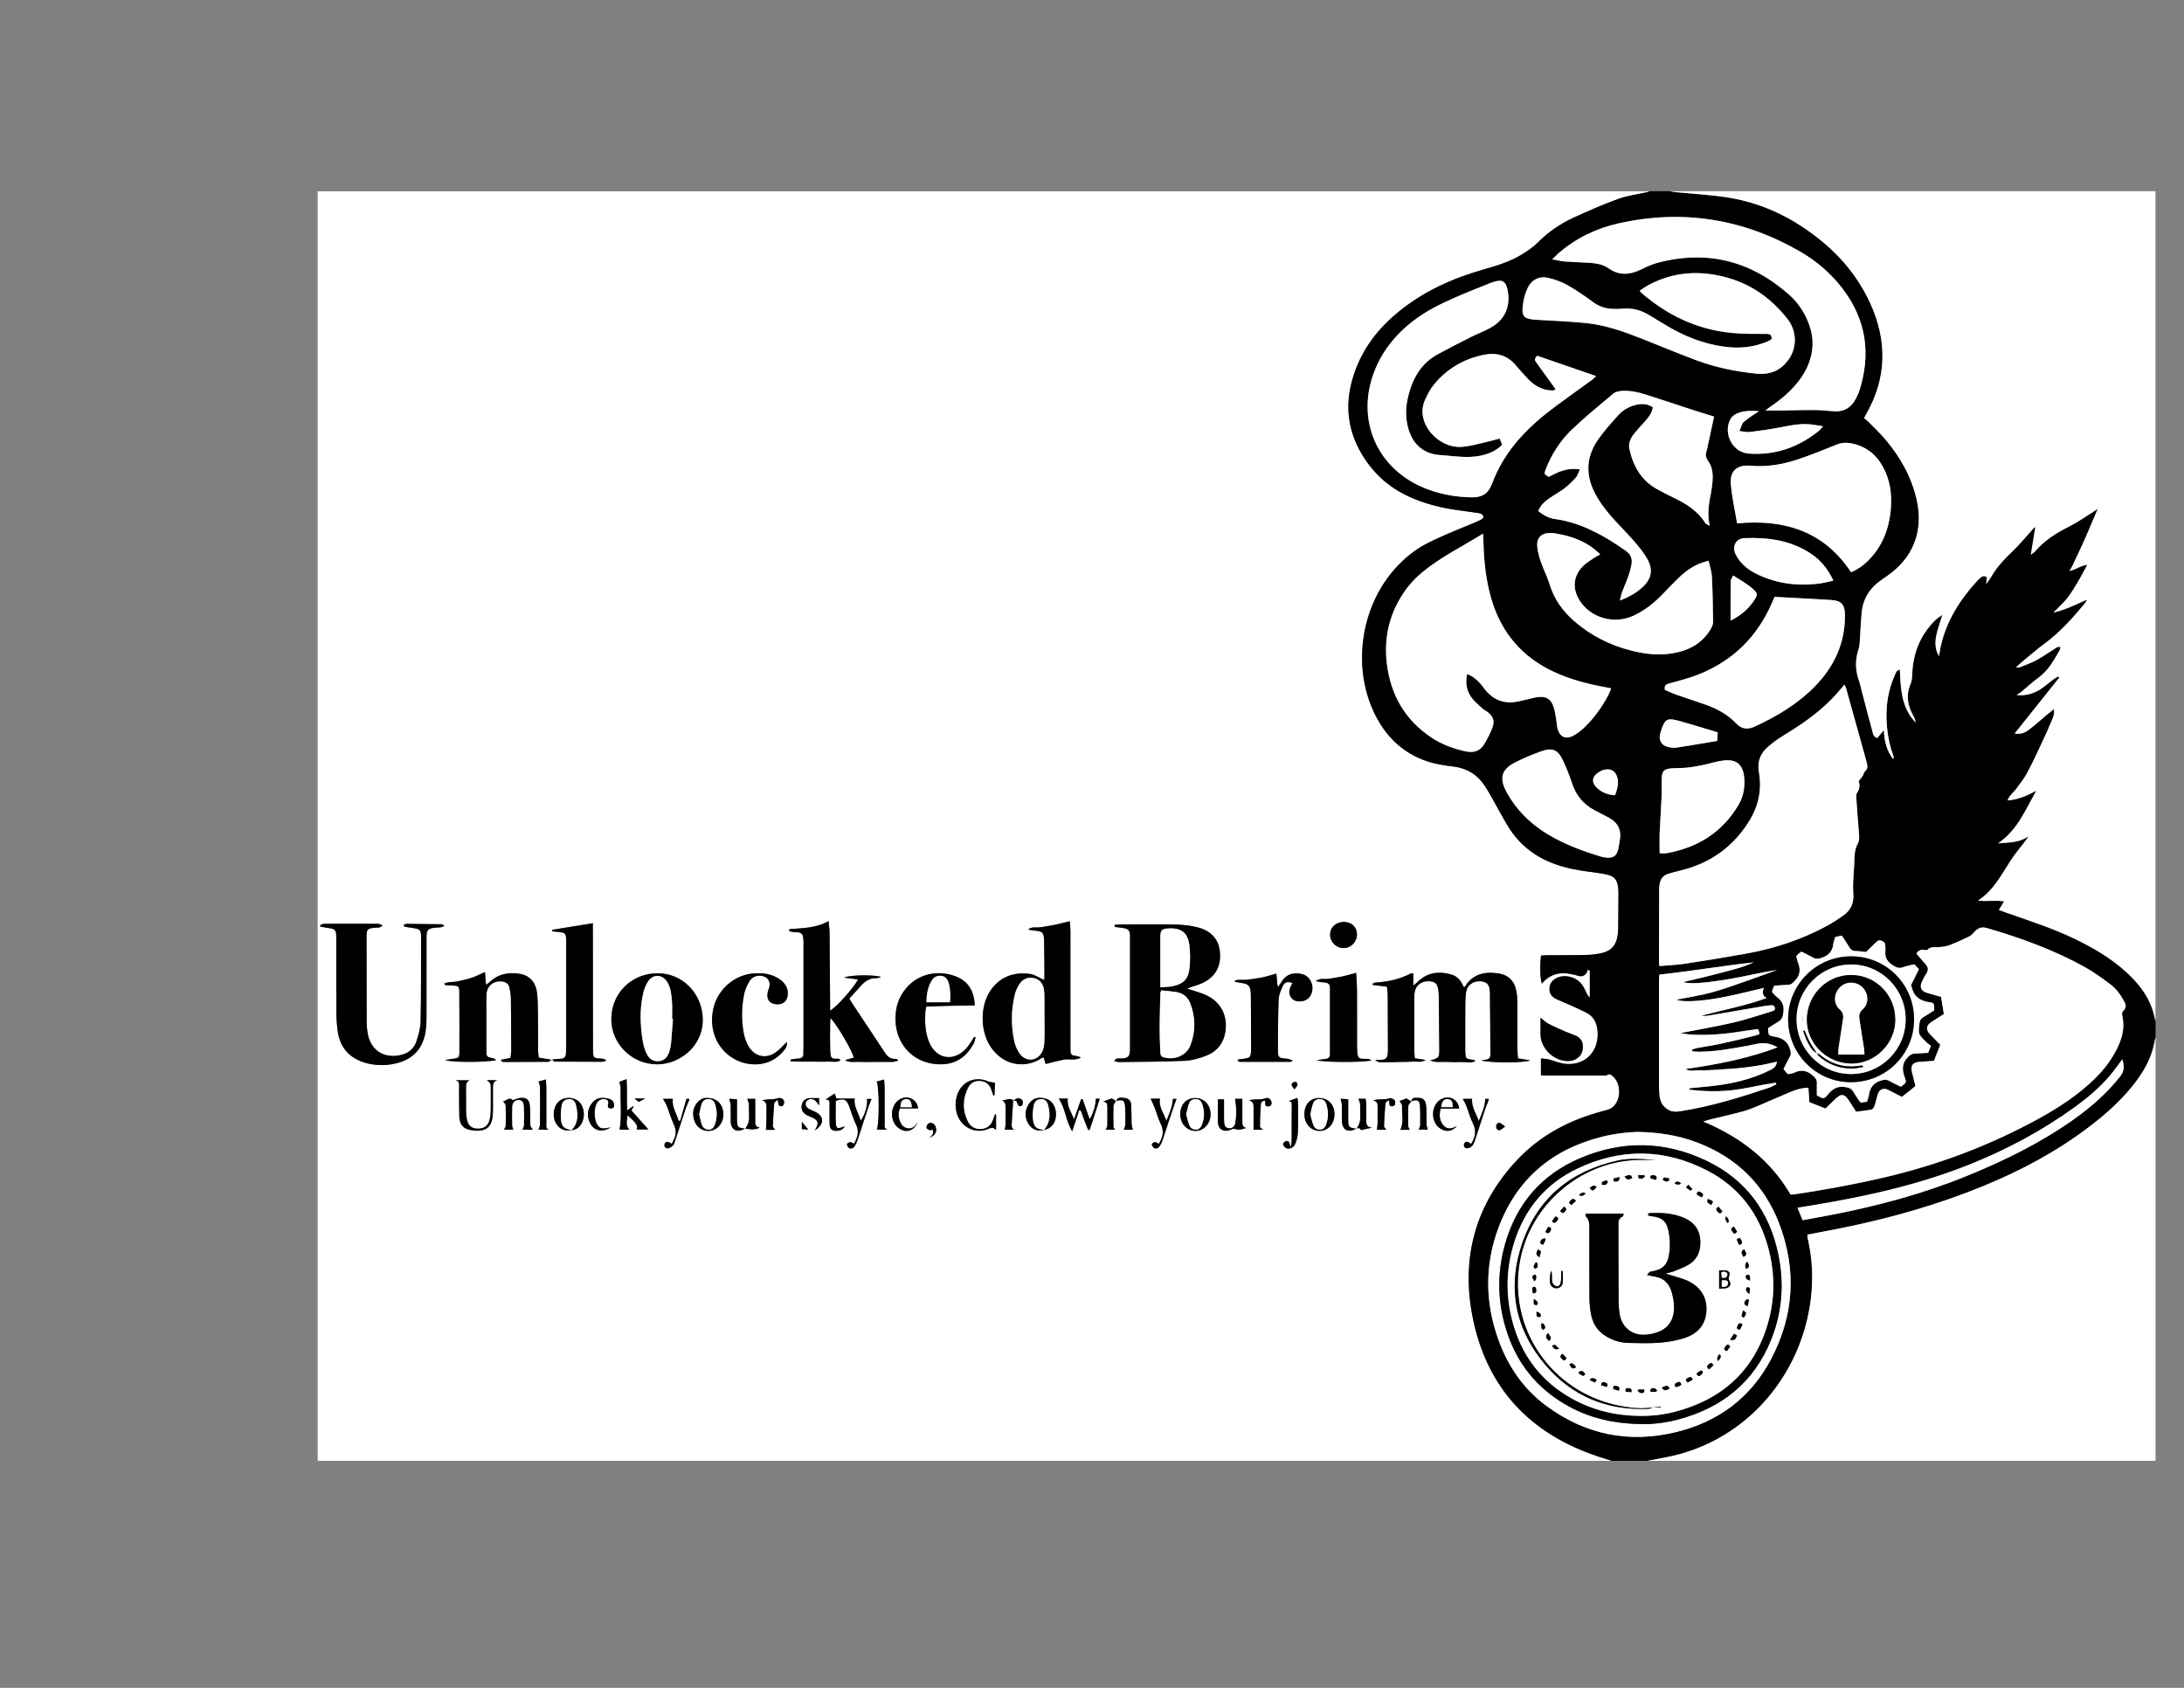 <?xml version="1.0" encoding="UTF-8"?>
<svg xmlns="http://www.w3.org/2000/svg" version="1.1" viewBox="0 0 792 612">
  <rect x="0" y="0" width="792" height="612" fill="#808080" stroke="none"/>
  <defs>
    <style>
      .cls-1 {
        fill: #fff;
      }
    </style>
  </defs>
  <!-- Generator: Adobe Illustrator 28.7.1, SVG Export Plug-In . SVG Version: 1.2.0 Build 142)  -->
  <g>
    <g id="Layer_1">
      <g>
        <path class="cls-1" d="M584.47,529.68H115.2V69.36c161.06,0,322.12,0,483.19,0-.37.12-.74.26-1.12.35-3.49.79-7.11,1.23-10.45,2.44-5.48,1.98-10.83,4.34-16.13,6.77-4.82,2.21-9.16,5.16-12.94,8.96-1.73,1.73-3.82,3.17-5.92,4.44-4.27,2.58-9.02,4.05-13.79,5.4-11.19,3.16-21.62,7.86-30.71,15.23-7.02,5.69-12.51,12.54-15.73,21.09-4.35,11.58-3.4,22.53,3.67,32.86,4.14,6.05,9.55,10.47,16.22,13.42,4.56,2.01,9.32,3.36,14.21,4.21,3.54.62,7.12.99,10.67,1.54.53.08,1.24.43,1.45.87.4.81-.23,1.29-.96,1.61-.66.28-1.29.63-1.96.91-4.12,1.73-8.3,3.35-12.37,5.21-3.04,1.39-6.15,2.79-8.88,4.68-19.34,13.39-24.67,40.36-14.99,59.76,4.02,8.05,10.12,13.98,18.74,16.89,3.07,1.04,6.36,1.56,9.59,1.94,4.96.59,8.75,2.92,11.46,7,1.41,2.12,2.58,4.41,3.86,6.63,1.75,3.05,3.34,6.2,5.27,9.13,3.95,6.01,9.44,10.12,16.19,12.57,4,1.46,8.14,2.28,12.36,2.81,2.22.28,4.44.56,6.62,1.04,2.7.59,3.73,1.87,4.06,4.65.08.71.12,1.44.12,2.16-.02,4.32-.04,8.64-.1,12.96-.01.95-.14,1.91-.3,2.85-.51,2.97-2.26,4.95-5.15,5.7-1.84.47-3.77.76-5.66.81-4.87.13-9.75.08-14.63.12-.76,0-1.53.09-2.25.13-.45,3.89-.31,8.62.31,10.14,2.91-3.45,6.6-4.33,10.84-3.39.7.16,1.42.27,2.1.5,1.51.51,2.67.16,3.44-1.27.15-.28.2-.61.3-.92.24.14.47.28.71.42v9.71c-.56-.39-.82-.9-1.09-1.41-.55-1.06-.98-2.21-1.67-3.16-2.03-2.79-6.03-3.91-9-2.62-1.65.72-2.73,1.92-2.86,3.81-.13,1.82.75,3.09,2.31,3.86,1.43.71,2.93,1.26,4.39,1.92,2.32,1.06,4.67,2.07,6.92,3.26,1.85.98,3.03,2.64,3.5,4.67.51,2.2.51,4.45-.16,6.64-1.61,5.29-6.76,8.12-12.58,6.86-1.56-.34-3.05-.96-4.59-1.36-.87-.22-1.8-.25-2.9-.38v6.06c.47.06.85.16,1.23.16,7.12,0,14.23.01,21.35,0,.47,0,1.07.07,1.4-.17.92-.67,1.51-.08,2.1.42,3.21,2.74,3.04,9.09-.4,11.47-.94.65-2.2.89-3.34,1.19-11.91,3.17-22.54,8.7-31.02,17.75-14.96,15.96-20.25,35.08-16.21,56.3,4.96,26.1,20.82,43.05,46.03,51.29,1.51.49,3.03.96,4.54,1.44ZM511.79,399.36c2.17-.84,3.05-.41,3.16,1.74.12,2.3.1,4.62.06,6.92,0,.52-.37,1.03-.59,1.6h3.34c-.17-.72-.43-1.35-.45-1.99-.06-1.83,0-3.66-.04-5.49-.02-.79-.11-1.6-.34-2.34-.38-1.21-1.36-1.78-2.58-1.72-.99.05-2.38-.41-2.55,1.31-.56-.35-1.13-.7-1.74-1.08-.88.31-1.84.66-2.53.9.33.61.94,1.23.91,1.8-.16,2.87.74,5.84-.62,8.65h3.39c-.21-.48-.52-.87-.52-1.26-.04-2.46-.09-4.93.03-7.39.03-.57.69-1.1,1.07-1.65ZM367.46,398.98c-1.35-1.16-2.7.12-4.13-.04,1.23.57,1.35,1.57,1.34,2.66-.02,2.08.02,4.16-.02,6.23-.01.58-.2,1.16-.31,1.79h3.52c-1.13-.44-1.02-1.37-.98-2.2.15-2.84.35-5.68.54-8.5.5.11.99.22,1.12.25.4.82.59,1.46.99,1.89.14.15,1.08-.06,1.19-.31.22-.51.35-1.28.1-1.71-.25-.44-.99-.86-1.5-.85-.63.02-1.24.5-1.85.78ZM404.65,399.21c2.61-.66,3.25-.26,3.38,2.28.11,2.07.13,4.15.08,6.22-.02.64-.38,1.27-.59,1.92h3.31c-.17-.78-.43-1.49-.46-2.21-.08-2.23-.02-4.47-.13-6.7-.06-1.3-.74-2.38-2.1-2.56-1.24-.16-2.73-.66-3.42,1.09-.5-.32-.99-.64-1.53-.99-.91.33-1.92.7-3.17,1.15,1.24.14,1.56.75,1.55,1.68-.02,2.31.05,4.62,0,6.93-.01.53-.36,1.05-.57,1.61h3.32c-.22-.45-.53-.79-.53-1.14-.05-2.47-.09-4.94,0-7.41.03-.64.57-1.26.87-1.88ZM270.18,409.19c1.61.27,3.21.54,4.8-.07.12-.04.22-.13.55-.33-1.44-.08-1.7-.91-1.66-1.99.03-.87,0-1.75,0-2.63,0-1.88,0-3.76,0-5.75h-2.9c.18.56.53,1.23.58,1.91.1,1.51,0,3.02.08,4.53.09,1.66-.36,3.1-1.42,4.37-2.71-.32-2.91-.53-2.95-3.24-.01-.72,0-1.44,0-2.15,0-1.73,0-3.46,0-5.28-1.17-.06-2.09-.11-2.81-.15.19.79.48,1.51.51,2.24.07,1.99,0,3.99.03,5.98.06,3.12,2.37,4.25,5.19,2.55ZM491.88,409.2c.38-.06,1.05-.26,1.1-.17.5,1.09,1.24.61,1.98.41.68-.19,1.38-.3,2.65-.56-1.86-.19-2.14-1.09-2.14-2.22.02-2.15.02-4.3-.02-6.45,0-.6-.15-1.19-.24-1.82h-2.56c.2.66.52,1.28.56,1.92.09,1.43-.02,2.87.07,4.3.11,1.73-.31,3.27-1.37,4.63-2.74-.32-2.94-.53-3-3.21-.02-.8,0-1.6,0-2.4,0-1.66,0-3.33,0-5.08-1.12-.06-2.04-.11-2.77-.14.17.79.44,1.5.47,2.23.06,1.92,0,3.83.03,5.75.04,3.35,2.23,4.51,5.24,2.8ZM378.56,409.75c2.57-.57,4.09-2.28,4.35-4.92.28-2.81-1-5.53-3.28-6.33-2.72-.95-5.07-.48-6.55,1.81-1.46,2.26-1.57,4.65-.23,7.01,1.25,2.21,3.41,3.05,5.8,2.36l-.09.08ZM207.21,409.77c4.17-.04,5.9-6.26,3.23-9.77-1.92-2.52-6.74-2.69-8.64.36-1.32,2.13-1.38,5.18,0,7.25,1.32,1.96,3.23,2.69,5.49,2.09l-.08.08ZM404.26,335.3l-.06.79c.97.12,1.95.22,2.92.37,2.2.34,2.68.88,2.69,3.15.01,13.43,0,26.87,0,40.3,0,2.67-.2,4.03-3.66,3.89-.71-.03-1.57-.15-2.05.97.66.14,1.19.34,1.7.33,7.91-.11,15.83-.09,23.72-.45,2.73-.13,5.55-.89,8.1-1.93,3.97-1.62,6.31-4.79,6.83-9.13.7-5.87-2.12-10.74-7.63-13-1.96-.8-4.03-1.35-6.31-2.11.64-.26,1.06-.45,1.49-.6,1.28-.45,2.61-.78,3.84-1.34,4.78-2.17,6.97-5.93,6.58-11.13-.35-4.56-2.98-7.8-7.9-9.1-2.6-.68-5.35-1-8.03-1.06-6.63-.15-13.27-.05-19.9-.04-.77,0-1.54.06-2.31.1ZM537.15,384.56c4.79,1.01,16.15.76,17.73-.06-1.58-.26-2.94-.49-4.43-.73-.07-1.25-.18-2.36-.19-3.46-.02-5.6.01-11.19-.02-16.79,0-1.35-.11-2.72-.35-4.05-.67-3.77-2.89-5.98-6.66-6.52-4.83-.7-9.09.19-11.92,4.68-.08.13-.23.21-.43.38-.27-.51-.52-.99-.78-1.47-.83-1.55-2.07-2.66-3.76-3.15-4.62-1.34-8.85-.79-12.39,2.77-.35.35-.76.65-1.45,1.24v-4.43c-.41,0-.69-.08-.87.01-4.05,2.1-8.38,3.04-12.9,3.31-.36.02-.7.32-1.04.49.03.12.05.24.08.36,1.68.21,3.37.42,5.15.64.12,1.19.29,2.13.3,3.08.05,6.71.06,13.43.08,20.14,0,.32,0,.64-.05.96-.24,1.86-.79,2.34-2.64,2.34-.65,0-1.3,0-1.95,0,1.29,1.32,2.8.82,4.22.86,1.6.04,3.19-.05,4.79-.09,1.52-.03,3.04,0,4.55-.12,1.47-.12,3.04.45,4.8-.59-1.55-.24-2.71-.42-3.97-.62-.08-1.12-.21-2.06-.21-3.01-.02-6-.01-11.99,0-17.99,0-1.04,0-2.09.18-3.11.46-2.5,2.57-3.99,5.28-3.83,2.36.14,3.09,1.01,3.37,4.03.02.24.06.48.06.72.07,6.47.15,12.95.2,19.42.03,3.61,0,3.61-3.31,4.58,1.92.8,3.76.43,5.54.5,1.84.07,3.68.14,5.51.05,1.73-.09,3.54.49,5.3-.31-.15-.23-.18-.33-.23-.34-.38-.09-.75-.19-1.14-.24-1.92-.25-2.08-.42-2.24-2.37-.03-.4-.02-.8-.02-1.2,0-5.2-.02-10.39.01-15.59.01-1.76.05-3.53.29-5.26.34-2.53,2.51-4.12,5.15-3.98,2.41.13,3.45,1.21,3.5,4.2.12,7.43.11,14.87.17,22.3,0,1.16-.45,1.8-1.63,1.93-.57.06-1.13.22-1.7.34ZM387.92,334.03c-2.1.52-3.71.97-5.34,1.3-1.64.34-3.31.55-4.95.85-1.57.29-3.27-.32-4.76.79.75.3,1.5.41,2.26.46,2.94.23,3.43.64,3.51,3.66.11,4.47.09,8.95.12,13.43,0,.29-.1.58-.14.8-1.72-.77-3.3-1.9-5.01-2.16-6.09-.94-11.44,1.28-14.68,6.41-3.6,5.7-3.39,14.74.51,20.26.78,1.1,1.71,2.13,2.73,3,4.41,3.78,10.71,4.08,15.54.86.22-.15.51-.2.76-.29.26.87.48,1.61.72,2.39,2.25-.55,4.31-1.12,6.4-1.54,2.08-.42,4.32.39,6.35-.73-.42-.35-.85-.5-1.28-.56-2.28-.31-2.4-.42-2.46-2.64-.02-.56,0-1.12,0-1.68,0-13.75,0-27.5-.01-41.25,0-1-.15-1.99-.25-3.36ZM286.27,336.89c-.03.24-.06.49-.09.73.58.13,1.16.38,1.74.37,2.93-.04,3.4.54,3.45,3.54,0,.4,0,.8,0,1.2,0,12.31,0,24.62,0,36.93,0,.8-.06,1.6-.04,2.4.03,1.22-.6,1.68-1.76,1.75-.97.05-1.94.26-2.91.4.01.22.02.43.04.65,1.48.03,2.95.08,4.43.1,1.52.02,3.04,0,4.55,0,1.6,0,3.2.07,4.79-.02,1.4-.08,2.91.44,4.24-.43-.09-.25-.1-.36-.16-.39-.21-.1-.44-.26-.65-.24-2.54.18-2.74-.21-2.84-3.2-.1-3.19-.04-6.39-.03-9.59,0-.59.1-1.19.16-1.95,2.45,2.6,8.05,12.2,8.41,14.37-.92.27-1.85.54-3.16.91,1.89,1.04,3.5.53,5.04.62,1.59.09,3.19.02,4.79.02s3.2.03,4.79,0c1.49-.04,3.04.23,4.75-.55-.54-.34-.74-.58-.92-.56-2.18.23-3.29-1.12-4.35-2.74-3.76-5.75-7.58-11.46-11.37-17.19-.39-.59-.75-1.2-1.19-1.93,1.4-1.53,2.77-2.96,4.06-4.47,1.53-1.77,3.29-3,5.75-2.94.53.01,1.07-.22,1.72-.37-1.79-.88-11.12-.89-13.45.19,2.03.26,3.53.45,5.05.65-1.06,2.54-8.18,10.52-10.09,11.27,0-.92,0-1.79,0-2.66-.06-8.55-.11-17.1-.2-25.65-.01-1.25-.21-2.49-.36-4.11-4.64,2.6-9.47,2.54-14.2,2.91ZM146.29,335.39c.33.43.4.64.51.66,1.1.18,2.19.34,3.29.5,2,.28,2.59.79,2.59,2.74,0,10.4.04,20.79-.16,31.19-.05,2.42-.78,4.89-1.56,7.22-.93,2.79-3.12,4.35-6.01,4.93-5.89,1.18-10.55-1.91-11.59-7.78-.24-1.33-.38-2.7-.39-4.05-.04-10.4-.05-20.79-.05-31.19,0-2.65.35-2.97,3-3.22.89-.08,1.91.22,2.8-.88-.65-.23-1.13-.53-1.61-.54-6.56-.03-13.11-.03-19.67,0-.45,0-.89.33-1.34.51.01.17.02.33.04.5,1.29.22,2.57.48,3.86.66,1.23.17,1.84.87,1.9,2.07.04.72.05,1.44.05,2.16,0,8.72-.03,17.43.02,26.15.01,2.23.18,4.48.46,6.69.8,6.25,4.4,10.12,10.4,11.76,3.04.83,6.16.93,9.27.42,7.66-1.26,11.81-5.8,12.43-13.56.11-1.35.13-2.72.13-4.07.01-9.44,0-18.87.01-28.31,0-2.84.45-3.3,3.28-3.59.64-.06,1.28-.04,1.91-.13.35-.05.67-.25,1.3-.5-.53-.33-.77-.6-1.01-.6-4.22-.07-8.44-.12-12.66-.14-.35,0-.7.23-1.21.41ZM179.92,384.38c-.5-.33-.66-.52-.86-.55-2.65-.52-2.67-.51-2.68-3.17-.01-4.56,0-9.11,0-13.67,0-2.16-.08-4.32.04-6.47.18-3.12,2.67-5.03,5.77-4.58,1.31.19,2.29.82,2.56,2.16.27,1.32.5,2.68.52,4.03.08,6.23.1,12.47.11,18.71,0,.93-.17,1.86-.26,2.8-1.33.26-2.42.48-3.51.7.3.53.58.77.85.77,5.43,0,10.86-.02,16.3-.06.27,0,.53-.29,1.29-.73-1.83-.31-3.17-.54-4.69-.79-.09-1.11-.24-2.13-.25-3.14-.03-3.92.02-7.84-.02-11.75-.03-2.64-.05-5.28-.26-7.91-.34-4.22-2.51-6.91-6.15-7.54-4.13-.72-7.96-.06-11.13,2.97-.36.34-.8.6-1.3.97-.14-1.62-.25-3-.39-4.63-1.86.81-3.33,1.58-4.89,2.11-1.66.56-3.38.93-5.1,1.29-1.54.33-3.21.03-4.8.82.3.33.4.53.51.54.95.06,1.91.08,2.86.13,1.73.1,2.11.41,2.12,2.17.05,7.36.06,14.71.04,22.07,0,1.86-.35,2.1-2.29,2.32-.82.09-1.63.24-2.9.44,1.99.94,15.07.87,18.51.05ZM238.46,352.9c-9.46.02-16.77,7.27-16.77,16.62,0,8.99,7.41,16.32,16.53,16.4,7.91.08,16.72-6.33,16.63-16.26-.09-9.35-7.28-16.78-16.39-16.76ZM200.31,337.14c-.03.18-.07.36-.1.54.84.09,1.67.18,2.51.26,2.19.21,2.46.47,2.59,2.6.02.4,0,.8,0,1.2,0,12.71,0,25.42,0,38.13,0,.72-.06,1.44-.09,2.15-.06,1.25-.7,1.86-1.98,1.87-.89.01-1.79.15-3.1.28.61.49.79.75.97.75,5.74.04,11.49.07,17.23.06.51,0,1.03-.27,1.54-.42-.55-.54-1.11-.7-1.68-.72-3.04-.13-3.12-.2-3.18-3.33,0-.24,0-.48,0-.72-.01-14.23-.03-28.46-.04-42.69,0-.85,0-1.71,0-2.37-5.04.82-9.86,1.6-14.69,2.39ZM353.79,376.06c-.17-.03-.34-.05-.51-.08-.98,1.43-1.8,3.01-2.97,4.26-4.66,4.99-11.07,3.7-13.51-2.68-1.31-3.43-1.45-7.02-1.24-10.64.04-.61.21-1.22.35-1.98,2.98-.09,5.85-.18,8.71-.25,2.93-.07,5.86-.1,8.87-.15-.21-5.27-2.44-8.89-7.16-10.62-6.89-2.52-15.41-.67-19.71,7.33-1.48,2.76-1.96,5.72-1.87,8.81.29,9.43,7.42,16.12,16.86,15.84,5.45-.16,9.11-3.02,11.55-7.67.34-.65.42-1.45.63-2.18ZM462.83,353.02c-1.85.51-3.43,1.04-5.05,1.38-1.72.36-3.47.51-5.2.8-1.56.26-3.2-.15-4.81.34.15.37.17.49.2.5.85.15,1.71.29,2.56.42,2.18.35,2.85,1.07,3.04,3.3.03.4.04.8.05,1.2.03,6.31.07,12.62.09,18.94,0,.48,0,.96-.04,1.44-.18,2.01-.45,2.27-2.44,2.53-.83.11-1.66.23-2.5.35.25.53.51.79.78.79,6.15.02,12.3.02,18.45,0,.27,0,.53-.25.86-.42q-.99-.67-2.88-.78c-1.97-.11-2.51-.54-2.5-2.41.01-6.31.01-12.63.25-18.93.06-1.68.77-3.41,1.53-4.96.73-1.49,1.68-1.65,3.47-1.12-.25.51-.5.98-.71,1.47-.61,1.43-.6,2.87.42,4.06,1.03,1.2,2.5,1.35,3.98,1.07,2.11-.39,3.48-2.18,3.57-4.51.09-2.43-1.42-4.7-3.72-5.27-2.41-.59-5.35-.47-7.36,2.59-.46.7-.91,1.4-1.36,2.09-.39-.88-.36-1.65-.4-2.42-.04-.76-.17-1.52-.27-2.45ZM285.34,377.82c-1.37,1.33-2.33,2.39-3.41,3.29-3.7,3.07-8.16,2.33-10.56-1.84-.78-1.36-1.32-2.93-1.63-4.47-.93-4.76-.85-9.56.1-14.29.32-1.61,1.03-3.2,1.87-4.62,1.02-1.73,2.76-2.38,4.77-1.99,2.03.4,3.04,2.12,2.48,4.12-.15.54-.39,1.05-.52,1.59-.57,2.48.41,4.14,2.63,4.48,2.71.41,4.46-.93,4.61-3.51.13-2.2-.84-3.85-2.51-5.16-2.88-2.26-6.23-2.7-9.75-2.47-7.02.46-13.18,5.78-14.73,12.73-1.7,7.63,1.27,14.74,7.64,18.33,4.63,2.6,12.5,3.34,17.68-2.79.7-.83,1.51-1.63,1.33-3.39ZM497.44,384.47c-.79-.29-1.14-.54-1.49-.54-3.34.01-3.77.27-3.84-4.32,0-.24,0-.48,0-.72,0-6.72.02-13.44-.02-20.16-.01-1.96-.19-3.92-.31-6.01-1.89.51-3.49,1-5.11,1.35-1.56.34-3.15.5-4.72.8-1.57.3-3.29-.38-4.76.85,1.06.31,2.14.45,3.21.52,1.27.08,1.89.72,1.89,1.98,0,8,0,16,0,24,0,1.06-.55,1.61-1.58,1.74-.98.12-1.96.27-3.22.44,1.89.81,17.25.89,19.94.06ZM558.64,369.02c0,2.27,0,4.15,0,6.04.02,5.43,5.5,10.29,10.86,9.61.69-.09,1.42-.31,2.02-.66,1.75-1,2.49-2.58,2.47-4.58-.02-1.9-.93-3.18-2.61-3.91-1.24-.54-2.54-.94-3.78-1.48-2.04-.89-4.08-1.78-6.05-2.81-.94-.49-1.73-1.29-2.92-2.2ZM306.4,408.4c-.47.14-.66.18-.85.25-1.92.67-2.34.51-2.44-1.49-.14-2.69-.03-5.39-.03-8.03,3.05-.95,3.89-.58,4.88,2.07.81,2.17,1.43,4.43,2.45,6.49,1.26,2.56.56,4.72-.73,7.02-.5-.24-.93-.63-1.31-.6-.45.04-1.26.5-1.23.7.06.53.37,1.26.79,1.47.79.38,1.59-.03,2.05-.77.42-.67.76-1.41,1.01-2.15,1.31-3.94,2.56-7.89,3.87-11.83.35-1.04.8-2.05,1.2-3.08-.46,0-1.08,0-1.7,0,.48,1.63-.78,6.18-2.27,7.87-.69-2.74-2.54-5.04-2.15-8.02h-6.64c-.25-.77-.42-1.31-.59-1.83-1.14.75-2.12,1.39-3.38,2.21,1.51-.11,1.5.8,1.49,1.74,0,2.4-.04,4.8.03,7.19.05,1.73.87,2.49,2.54,2.42,1.11-.05,2.16-.35,3.01-1.65ZM487.36,334.29c-2.91,0-5,1.93-5,4.63,0,2.68,2.19,4.85,4.89,4.84,2.66,0,4.82-2.19,4.84-4.9.02-2.68-1.93-4.57-4.72-4.57ZM361.21,404.13c-.12-.03-.25-.06-.37-.1-.23.64-.47,1.29-.7,1.93-.71,1.98-2.03,3.23-4.19,3.41-2.22.18-4-.73-4.96-2.68-2.05-4.12-1.97-8.33.13-12.43.93-1.81,2.59-2.56,4.62-2.32,1.94.23,3.18,1.35,3.78,3.2.22.68.46,1.36.69,2.04.14-.03.29-.06.43-.09.07-1.62.15-3.23.21-4.52-1-.18-1.8-.18-2.47-.47-4.46-1.97-9.57-.18-11.24,4.85-.75,2.26-.79,4.55-.11,6.84,1.48,5.04,6.9,7.63,11.63,5.41,1.02-.48,1.68-.35,2.56.48v-5.57ZM165.24,391.7c1.6.44,1.18,1.72,1.22,2.78.02.56,0,1.12,0,1.68.02,2.88,0,5.76.08,8.63.07,2.15.89,4,3.07,4.68,1.34.42,2.84.6,4.23.48,2.84-.25,4.26-1.75,4.7-4.58.16-1.02.2-2.07.21-3.11.03-2.72.03-5.44,0-8.16-.01-1.04.09-1.97,1.58-2.44h-3.82c1.43,1.13,1.44,1.13,1.44,2.91,0,2.72.04,5.44-.02,8.16-.02,1.11-.13,2.25-.41,3.32-.57,2.23-2.11,3.27-4.44,3.17-2.23-.09-3.37-1.13-3.81-3.53-.16-.86-.26-1.74-.27-2.62-.03-2.88.01-5.76-.03-8.64-.02-1.14.04-2.17,1.31-2.75h-5.07ZM227.41,402.66c-.2-4.02.1-7.59-.22-11.37-1.2.44-2.04.76-2.6.96.2.95.49,1.65.47,2.34-.17,4.99.48,10.01-.38,15.03h3.54c-1.54-1.65-.8-3.36-.64-5.26,3.4,3.12,3.89,3.95,3.23,5.17h4.32c-2.04-2.28-4.09-4.57-6.16-6.89.3-.53.55-.96.79-1.39-.07-.06-.14-.13-.21-.19-.59.44-1.19.88-2.15,1.6ZM189.51,409.6h3.72c-.91-1.13-.9-1.13-.93-2.44-.04-2.15.03-4.32-.18-6.46-.2-1.98-1.31-2.83-3.26-2.64-.99.1-1.94.55-2.91.85-1.42-1.42-2.5.49-3.51.36.33.51.91,1.02.93,1.54.1,2.47.08,4.95.01,7.42-.01.46-.41.91-.62,1.36h3.4c-.17-.58-.43-1.07-.44-1.56-.04-2.24-.06-4.47,0-6.71.04-1.55.96-2.48,2.29-2.51,1.25-.02,1.94.73,2,2.44.08,2.23.07,4.47.02,6.71-.01.53-.33,1.06-.52,1.62ZM441.63,398.61c0,2.81-.04,5.43.01,8.05.04,2.41,1.34,3.58,3.63,3.28.69-.09,1.33-.59,2.02-.65.65-.06,1.34.37,1.99.32.91-.08,1.79-.41,2.68-.64-1.29-.22-1.47-1.11-1.45-2.18.03-1.12,0-2.24,0-3.36,0-1.65,0-3.29,0-5.03h-2.64c.54,3.11.6,6.22-.02,9.34-.01.08-.07.14-.11.21-.49.85-1.24,1.26-2.19,1.14-1.02-.13-1.52-.83-1.6-1.81-.07-.87-.07-1.75-.08-2.63-.01-1.98,0-3.96,0-6.06h-2.25ZM394.62,409.75c.18-.03.36-.05.54-.08,1.23-3.78,2.45-7.56,3.67-11.29h-1.47c.1,2.04-1.07,5.93-2.24,7.36-.86-2.43-1.69-4.81-2.53-7.18-.18,0-.35-.01-.53-.02-.86,2.45-1.72,4.9-2.58,7.35-.9-2.56-2.69-4.74-2.25-7.55h-3.3c2.37,3.5,2.56,7.88,4.86,11.93.96-2.84,1.77-5.25,2.58-7.67h.51c.42,1.14.83,2.3,1.27,3.45.48,1.24.98,2.47,1.47,3.71ZM256.86,398.14c-2.9-.53-5.51,2.61-5.49,5.59.03,3.61,2.2,6.28,5.41,6.34,3.08.06,5.54-2.59,5.55-5.98,0-3.46-2.23-5.9-5.46-5.95ZM433.5,398.14c-3.27-.04-5.46,2.29-5.48,5.84-.02,3.41,2.31,6.02,5.44,6.08,3.06.06,5.53-2.62,5.54-6,0-3.43-2.26-5.88-5.5-5.92ZM478.49,398.14c-3.29-.05-5.45,2.26-5.47,5.84-.02,3.43,2.29,6.02,5.42,6.09,3.09.06,5.49-2.55,5.5-5.99.01-3.49-2.18-5.88-5.45-5.93ZM468.07,415.92c-.25-.72-.35-.9-.37-1.08-.1-.93-.69-1.31-1.49-1.03-.41.15-.97.84-.9,1.15.12.52.61,1.13,1.11,1.34,1.12.49,2.63-.09,3.21-1.41.57-1.28.98-2.73,1.03-4.12.14-3.75.05-7.51.04-11.27,0-.43-.13-.85-.22-1.41-1.21.43-2.19.79-3.18,1.14,1.24.05,1.14.87,1.14,1.62,0,4.32-.01,8.64-.04,12.95,0,.52-.15,1.04-.32,2.11ZM246.68,406.38c-.19,0-.39.02-.58.02-.75-2.65-2.53-5.03-2.09-7.98h-3.59c.46.83,1,1.59,1.33,2.42.9,2.3,1.58,4.69,2.61,6.93.87,1.9.9,3.64-.02,5.46-.25.49-.46,1-.72,1.55-.41-.25-.72-.52-1.08-.63-.82-.27-1.47-.03-1.58.89-.1.87.48,1.44,1.29,1.32.63-.1,1.33-.5,1.76-.99.45-.51.67-1.26.89-1.93,1.28-3.85,2.5-7.72,3.79-11.57.35-1.04.86-2.03,1.28-3.05.04-.1-.04-.26-.07-.4h-.97c-.76,2.7-1.51,5.33-2.25,7.96ZM199.07,409.62c-1.2-.39-.94-1.36-.94-2.18,0-4.47,0-8.94-.01-13.4,0-.83-.12-1.66-.19-2.64-1.13.32-1.95.56-2.65.75.2.72.54,1.36.54,2,.05,4.55.05,9.09,0,13.64,0,.6-.36,1.19-.56,1.83h3.81ZM533.5,414.78c-.45-.27-.77-.55-1.13-.67-.73-.24-1.32.07-1.47.8-.18.86.37,1.48,1.17,1.43.63-.04,1.41-.4,1.81-.87.54-.65.84-1.53,1.12-2.35,1.18-3.55,2.3-7.12,3.48-10.67.4-1.2.91-2.35,1.36-3.53.05-.12,0-.28,0-.47h-1.21c-.16,2.85-1.3,5.41-2.36,8.03-.96-2.67-2.7-5.09-2.44-8.06h-3.36c.45.89.93,1.68,1.26,2.53.84,2.15,1.42,4.42,2.45,6.47,1.3,2.61.82,4.88-.68,7.36ZM317.91,392.17c.99,1.75,1,15.88.04,17.41h3.91c-1.38-.33-1.03-1.42-1.03-2.24-.03-4.32,0-8.63-.02-12.95,0-.94-.12-1.88-.2-2.96-1.04.29-1.86.51-2.69.75ZM420.21,414.75c-.47-.25-.91-.67-1.3-.64-.45.04-1.26.55-1.23.74.08.53.42,1.22.86,1.44.81.4,1.58-.06,2.05-.78.43-.66.78-1.4,1.03-2.15,1.07-3.17,2.08-6.36,3.13-9.54.52-1.58,1.09-3.15,1.64-4.73.07-.19.18-.37.33-.64h-1.4c-.13,2.85-1.28,5.38-2.36,7.97-.82-2.72-2.91-5.03-2.28-8.06h-3.41c.51,1.15,1.05,2.26,1.5,3.41.72,1.86,1.22,3.82,2.1,5.6,1.28,2.57.95,4.89-.66,7.38ZM332.73,407.01c-.23.29-.48.56-.68.86-1.23,1.89-4.08,1.61-5.21-.33-.98-1.68-1.32-3.51-.53-5.64h6.63c-.38-3.56-4.18-5.08-7.02-3.06-3.15,2.25-3.29,7.6-.26,10.03,2.61,2.09,5.65,1.42,7.07-1.87ZM529.14,401.95c-.32-3.52-3.89-5.08-6.81-3.23-3.61,2.29-3.51,8.45.17,10.6,2.1,1.23,4.14.94,5.89-1.1-1.85,1.07-3.49,1.38-4.82-.06-1.58-1.71-1.76-3.79-1.13-6.22h6.7ZM497.97,399.02c1.81.35,1.62,1.62,1.62,2.8,0,1.83.02,3.67-.01,5.5-.01.74-.15,1.48-.24,2.32h3.43c-.33-.49-.86-.9-.85-1.29.09-2.77.25-5.54.51-8.3.03-.38.69-.7,1.21-1.19.11.51.22.73.2.93-.08.73.08,1.35.92,1.33.4,0,1.07-.32,1.14-.6.12-.54.1-1.37-.23-1.69-.45-.42-1.38-.79-1.88-.6-1.8.7-3.71.04-5.8.78ZM281.05,409.67c-.34-.54-.79-.92-.78-1.28.1-2.78.25-5.56.49-8.32.03-.39.67-.72,1.32-1.36.06.7.03.99.11,1.23.14.4.27.99.57,1.11.35.15,1.06.03,1.26-.24.28-.38.42-1.04.31-1.5-.23-.93-1.29-1.44-2.34-1.07-1.76.62-3.63.13-5.62.77,1.4.4,1.61,1.33,1.58,2.46-.05,1.68,0,3.36-.02,5.04-.02,1.04-.11,2.08-.17,3.17h3.29ZM458.82,399.13c0,.29.02.56,0,.83-.11,1,.45,1.32,1.29,1.18.88-.15,1.12-.83.97-1.63-.18-.93-1.23-1.69-2.2-1.3-1.86.76-3.84.13-5.94.75,1.57.4,1.67,1.46,1.65,2.65-.03,2.67-.01,5.35-.01,8.03h3.44c-.45-.44-1.11-.79-1.11-1.14.01-2.62.11-5.24.29-7.85.05-.76.4-1.58,1.62-1.53ZM221.47,408.75c-2.96.7-3.82.52-4.76-.76-1.31-1.79-1.44-6.14-.24-8.06.73-1.17,1.78-1.62,3.06-1.34,1.41.3,1.1,1.2.92,2.21-.13.74.44,1.17,1.21,1.12.8-.05,1.1-.58,1.05-1.31-.08-1.22-.93-1.93-1.93-2.2-2.62-.68-4.64-.45-6.22,1.73-1.59,2.18-1.78,4.6-.62,7.02,1.38,2.88,4.53,3.64,7.53,1.59ZM295.46,409.88c3.51-2.22,3.48-5.01.32-6.67-.78-.41-1.62-.68-2.39-1.11-1.22-.68-1.58-1.81-.95-2.77.62-.95,2.2-1.13,3.18-.27.51.45.87,1.07,1.4,1.75v-2.66c-1.07,0-2.01,0-2.96,0-1.74,0-2.84.75-3.25,2.23-.43,1.54.02,2.83,1.42,3.74.66.43,1.43.69,2.16,1.02,2.4,1.06,2.71,2.11,1.06,4.74ZM337.02,412.6c2.13-.9,2.87-2.28,2.3-3.97-.4-1.18-1.64-1.87-2.6-1.27-.43.27-.76.99-.76,1.52,0,.31.67.74,1.11.9.34.12.8-.09,1.17-.15.5,1.52-.36,2.23-1.23,2.98ZM545.8,408.48c-.9-.63-1.37-1.19-1.93-1.3-.83-.16-1.32.47-1.32,1.29,0,.82.48,1.45,1.31,1.3.56-.1,1.03-.66,1.93-1.29ZM469.43,395c.55-.79,1-1.17,1.06-1.6.1-.74-.44-1.25-1.16-1.09-.4.09-.99.67-.97,1.01.02.46.53.89,1.07,1.68ZM293.1,409.56c-.77-.92-1.5-1.79-2.32-2.78v2.63c.8.05,1.54.1,2.32.15ZM231.62,399.53c.75-.39,1.5-.77,2.37-1.22h-3.92c.54.42.98.77,1.55,1.22Z"/>
        <path d="M584.47,529.68c-1.51-.48-3.03-.94-4.54-1.44-25.21-8.24-41.07-25.2-46.03-51.29-4.03-21.22,1.25-40.35,16.21-56.3,8.48-9.05,19.11-14.58,31.02-17.75,1.15-.3,2.4-.54,3.34-1.19,3.44-2.38,3.61-8.73.4-11.47-.59-.5-1.18-1.09-2.1-.42-.33.24-.92.17-1.4.17-7.12,0-14.23,0-21.35,0-.38,0-.76-.09-1.23-.16v-6.06c1.1.14,2.02.16,2.9.38,1.55.39,3.04,1.02,4.59,1.36,5.82,1.27,10.97-1.57,12.58-6.86.67-2.19.67-4.44.16-6.64-.47-2.03-1.65-3.69-3.5-4.67-2.25-1.19-4.6-2.2-6.92-3.26-1.45-.66-2.96-1.21-4.39-1.92-1.56-.77-2.44-2.04-2.31-3.86.13-1.88,1.21-3.08,2.86-3.81,2.97-1.3,6.97-.17,9,2.62.69.95,1.12,2.1,1.67,3.16.26.51.53,1.02,1.09,1.41v-9.71c-.24-.14-.47-.28-.71-.42-.1.31-.15.64-.3.92-.77,1.43-1.92,1.79-3.44,1.27-.68-.23-1.4-.34-2.1-.5-4.24-.95-7.93-.07-10.84,3.39-.62-1.52-.76-6.25-.31-10.14.72-.04,1.48-.12,2.25-.13,4.88-.04,9.76.01,14.63-.12,1.9-.05,3.83-.34,5.66-.81,2.89-.74,4.63-2.72,5.15-5.7.16-.94.29-1.9.3-2.85.06-4.32.08-8.64.1-12.96,0-.72-.03-1.44-.12-2.16-.33-2.77-1.36-4.05-4.06-4.65-2.18-.48-4.41-.76-6.62-1.04-4.21-.54-8.35-1.36-12.36-2.81-6.75-2.46-12.25-6.56-16.19-12.57-1.93-2.93-3.52-6.08-5.27-9.13-1.27-2.22-2.45-4.5-3.86-6.63-2.71-4.08-6.5-6.41-11.46-7-3.23-.39-6.52-.91-9.59-1.94-8.62-2.91-14.72-8.84-18.74-16.89-9.68-19.4-4.35-46.38,14.99-59.76,2.73-1.89,5.84-3.29,8.88-4.68,4.07-1.86,8.24-3.48,12.37-5.21.66-.28,1.29-.63,1.96-.91.73-.31,1.36-.8.96-1.61-.21-.43-.92-.78-1.45-.87-3.55-.55-7.13-.93-10.67-1.54-4.89-.85-9.65-2.2-14.21-4.21-6.68-2.94-12.08-7.36-16.22-13.42-7.07-10.33-8.02-21.29-3.67-32.86,3.21-8.54,8.7-15.4,15.73-21.09,9.09-7.37,19.53-12.07,30.71-15.23,4.78-1.35,9.52-2.82,13.79-5.4,2.1-1.27,4.2-2.71,5.92-4.44,3.78-3.8,8.13-6.75,12.94-8.96,5.3-2.42,10.65-4.79,16.13-6.77,3.34-1.21,6.96-1.65,10.45-2.44.38-.09.75-.23,1.12-.35,2.4,0,4.8,0,7.2,0,.77.12,1.53.28,2.31.36,5.56.53,11.15.88,16.69,1.61,9.63,1.27,18.62,4.47,26.9,9.58,11.62,7.18,21,16.5,26.74,29.04,6.23,13.6,6.08,27.09-1.45,40.25-.23.41-.44.83-.76,1.44.53.43,1.06.8,1.5,1.24,2.07,2.11,4.25,4.13,6.15,6.39,5.43,6.44,9.53,13.6,11.41,21.9,2.61,11.51-1.28,21.34-11.05,27.94-1.06.72-2.12,1.44-3.11,2.24-3.39,2.76-5.32,6.34-5.77,10.68-.23,2.22-.28,4.47-.47,6.7-.2,2.39-.05,4.9-.78,7.13-1.3,3.94-.95,7.64.39,11.41.4,1.13.61,2.32.91,3.48,1.26,4.79,2.5,9.59,3.81,14.36.26.94.37,2.1,1.77,2.52.69-.82,1.42-1.68,2.4-2.85.21,4.04,1.03,7.44,3.34,10.46.14-.31.27-.45.25-.56-.05-.31-.13-.63-.24-.92-1.59-4.32-2.26-8.8-2.38-13.39-.14-5.37.77-10.51,2.96-15.41.35-.79.5-1.83,1.88-2.13.31,6.99.54,13.86,5.74,19.16-.14-.93-.51-1.77-.95-2.57-2.04-3.71-2.6-7.48-.86-11.5.43-.98.51-2.16.55-3.26.25-7.69,2.89-14.36,8.39-19.8.64-.64,1.46-1.1,2.57-1.92-.86,2.84-1.74,5.14-2.23,7.51-.64,3.1-.2,5.64,1,7.46.2-1.17.34-2.16.54-3.13,2.02-9.62,7.14-17.52,13.73-24.6.16-.18.35-.33.52-.49.76-.73,1.59-1.03,2.53-.4-.05.66-.11,1.29-.2,2.49.81-1.14,1.32-1.76,1.7-2.44,2-3.52,4.68-6.43,7.61-9.2,2.49-2.35,4.67-5.03,6.98-7.57.41-.45.78-.92,1.17-1.39.1.05.21.09.31.14-.5,3.11-1.01,6.21-1.6,9.85.81-.62,1.22-.84,1.5-1.17,3.43-4.06,7.8-6.76,12.49-9.12,3.19-1.6,6.13-3.72,9.18-5.62.49-.3.93-.68,1.15-.85-1.64,3.85-3.29,7.83-5.03,11.76-1.36,3.06-2.83,6.08-4.26,9.1-.25.53-.58,1.02-1.02,1.79,2.35-.49,4.04-2,6.45-2.22-1.26,2.3-2.31,4.36-3.49,6.34-1.19,1.99-2.39,3.99-3.82,5.8-1.39,1.74-3.09,3.24-4.97,5.17,4.56-1.08,8.29-3,12.16-4.71-.19.57-.46,1.03-.79,1.42-4.4,5.3-8.95,10.42-14.55,14.53-2.9,2.13-5.6,4.53-8.37,6.81-.6.49-1.15,1.04-2.06,1.86.83-.06,1.22,0,1.54-.13,1.99-.81,4.04-1.53,5.93-2.54,2.18-1.17,4.2-2.63,6.31-3.92.68-.42,1.32-1.13,2.42-.82-.15.5-.18.91-.37,1.24-2.07,3.6-4.04,7.25-7.54,9.79-2.2,1.59-4.19,3.46-6.29,5.19-.54.44-1.15.81-1.73,1.21,3.45.28,6.49-.63,9.07-2.42,1.51-1.05,2.89-2.27,4.36-3.37.52-.39,1.12-.66,1.68-.98.12.15.23.3.35.44-5.36,6.71-10.71,13.42-16.18,20.27,2.09.15,3.14.07,4.97-1.25,2.38-1.72,4.54-3.76,6.8-5.65.69-.58,1.41-1.12,2.52-1.99.28,2.41-.75,3.89-1.37,5.44-.65,1.63-1.4,3.22-2.13,4.82-.73,1.6-1.48,3.19-2.23,4.78-.79,1.66-1.56,3.33-2.39,4.97-.79,1.57-1.58,3.15-2.51,4.64-.93,1.49-2.06,2.85-3.08,4.28-.97,1.36-2.5,2.32-3.13,4.2,3.91-.32,7.19-1.76,10.4-3.54-3.89,6.95-6.93,14.39-13.83,19.1,3.79-.36,7.63-.15,10.95-2.55-.38.84-.91,1.48-1.41,2.13-1.65,2.16-3.41,4.24-4.9,6.51-3.39,5.17-6.12,10.84-11.92,14.67,3.41.38,6.32-.24,9.45.29-.72,1.18-1.22,2.01-1.89,3.1.99.36,1.79.66,2.59.95,8.52,2.99,17.13,5.74,25.27,9.7,7.51,3.66,14.62,7.94,20.5,13.99,3.44,3.54,6.21,7.52,7.6,12.33.32,1.12.57,2.27.85,3.41v5.76c-.4,1.7-.69,3.43-1.21,5.09-1.51,4.8-4.19,8.96-7.33,12.83-4.83,5.93-10.57,10.89-16.68,15.44-13.11,9.77-27.59,17-42.81,22.81-17.14,6.55-34.83,11.09-52.86,14.39-1.78.33-3.56.68-5.39,1.03.08.71.09,1.18.2,1.64,2.14,9.52,2.02,19.04-.12,28.53-5.63,24.88-24.72,45.34-51.05,50.51-2.33.46-4.67.89-7,1.33h-12.96ZM704.91,367.7c-1.62,1.04-3.11,1.97-4.57,2.93-1.81,1.19-1.98,2.75-.5,4.31,1.25,1.32,2.52,2.61,3.79,3.91-.81,2.06-1.53,3.9-2.28,5.8-1.83.13-3.58.23-5.33.38-2.37.2-3.21,1.36-2.67,3.62.41,1.7.84,3.39,1.28,5.15-.9.73-1.7,1.39-2.5,2.03-.8.64-1.61,1.26-2.43,1.9-1.77-.91-3.38-1.78-5.03-2.57-1.67-.8-3.17-.14-3.71,1.64-.42,1.37-.7,2.79-1.17,4.15-.18.53-.65,1.26-1.09,1.36-1.85.38-3.75.56-5.59.8-.86-1.35-1.59-2.49-2.32-3.63-1.94-3.03-3.03-3.16-5.53-.68-1.07,1.06-2.17,2.1-3.27,3.16-2.06-.82-3.97-1.58-5.84-2.33-.12-1.85-.22-3.48-.33-5.22-2.5.05-4.55.73-6.53,1.55-3.76,1.55-7.47,3.25-11.23,4.82-1.91.8-3.83,1.63-5.83,2.17-4,1.09-8.06,1.99-12.09,2.98-.63.15-1.25.37-2.46.73,13.71,5.71,24.42,14.08,31.68,26.48.52-.03.92-.01,1.31-.07,10.91-1.62,21.74-3.6,32.48-6.1,19.96-4.65,38.95-11.81,56.88-21.75,6.94-3.85,13.52-8.22,19.28-13.74,3.78-3.63,6.91-7.75,9.04-12.58,1.45-3.29,2.15-6.69,1.34-10.28-.18-.81-.29-1.52.42-2.19,1.15-1.08.82-2.25.14-3.48-1.29-2.34-2.83-4.5-4.98-6.08-2.96-2.17-5.93-4.38-9.12-6.16-11.22-6.25-23.23-10.57-35.53-14.18-1.82-.53-3.08-.14-4.31,1.06-.67.66-1.26,1.5-2.07,1.9-2.41,1.2-4.87,2.32-7.38,3.27-1.23.46-2.61.59-3.94.68-1.33.09-2.72-.28-3.83.88-.2.21-.75.24-1.09.16-1.5-.36-2.44.33-3,1.27,1.06,1.25,2,2.47,3.07,3.59,1.14,1.19,1.48,2.33.44,3.79-.64.9-1.08,1.96-1.57,2.96-.86,1.77-.22,3.27,1.67,3.85,1.74.53,3.5,1.01,5.32,1.53.34,2.08.65,4.04,1.01,6.24ZM601.77,350.28c3.29-.29,6.34-.4,9.33-.86,7.42-1.13,14.83-2.34,22.21-3.67,9.96-1.8,19.52-4.9,28.48-9.66,2.39-1.27,4.7-2.73,6.89-4.32,2.6-1.87,3.65-4.54,3.4-7.75-.11-1.43-.1-2.88-.05-4.31.08-2.06.28-4.12.38-6.18.12-2.55-.06-5.16,1.22-7.5.7-1.29.6-2.57.49-3.94-.37-4.3-.67-8.6-.96-12.91-.04-.54-.07-1.23.22-1.62,1.11-1.51,1.1-3.08.62-4.3.68-.88,1.19-1.47,1.61-2.12.25-.39.23-1.04.55-1.29,1.36-1.06,1.06-2.39.7-3.71-2.43-8.78-4.87-17.55-7.32-26.32-.14-.5-.39-.97-.64-1.58-1.63,1.83-3.05,3.55-4.6,5.15-5.33,5.51-11.65,9.7-18.14,13.68-1.89,1.16-3.7,2.53-5.35,4.02-2.62,2.37-3.58,5.41-2.96,8.91,1.11,6.27-.12,12.14-3.4,17.5-5.78,9.45-14.13,15.48-24.91,18.1-1.55.38-3.1.77-4.62,1.25-1.88.59-2.84,1.99-3.11,3.88-.09.63-.13,1.27-.14,1.91-.03,8.72-.05,17.43-.06,26.15,0,.38.08.76.16,1.48ZM544.72,161.27c-2.51,2.48-5.51,3.6-8.81,4.12-4.01.64-7.98.08-11.96-.26-1.66-.14-3.39-.19-4.96-.69-4.6-1.45-7.19-4.86-8.4-9.39-.98-3.71-.87-7.47.01-11.17,1.56-6.54,4.64-12.1,10.77-15.44,3.99-2.18,8.05-4.24,12.11-6.29,2.28-1.15,4.7-2.04,6.94-3.27,5.24-2.89,7.39-7.63,6.31-13.52-.63-3.4-1.92-4.18-5.21-3.13-.3.1-.61.2-.9.32-4.29,1.75-8.62,3.4-12.86,5.27-5.19,2.29-10.31,4.76-14.87,8.22-6.92,5.24-12.18,11.75-15.03,20.04-5.7,16.54,1.47,33.14,17.41,40.32,5.84,2.63,12,3.81,18.39,3.92,3.81.07,6.01-1.34,7.34-4.86,2.31-6.13,5.68-11.62,10.05-16.5,3.91-4.37,8.35-8.16,13.04-11.65,4.3-3.19,8.68-6.29,13.01-9.44.54-.39,1.01-.87,1.73-1.5-7.41-2.56-14.47-4.99-21.37-7.38-1.11.94-.95,1.66-.33,2.49,1.39,1.85,2.73,3.75,4.09,5.63.96,1.33,1.92,2.67,2.87,4-.32.23-.43.39-.57.41-.31.05-.64.05-.96.04-3.5-.13-6.24-1.81-8.57-4.27-1.48-1.57-2.93-3.18-4.32-4.83-3.1-3.69-7.01-4.75-11.63-3.81-7.34,1.49-13.41,5.12-18.13,10.88-1.39,1.7-2.4,3.77-3.29,5.8-.87,2-1,4.17-.47,6.35,1.41,5.81,7.52,10.66,13.66,10.36,2.91-.14,5.79-1.02,8.67-1.65,1.77-.38,3.5-.91,5.33-1.39.36.92.61,1.57.89,2.26ZM584.26,249.57c-.79-.15-1.18-.22-1.57-.29-6.46-1.16-12.79-2.76-18.8-5.5-11.77-5.36-19.43-14.26-23.06-26.65-1.97-6.72-2.69-13.62-2.86-20.6-.02-.9-.08-1.8-.14-3.04-7.58,4.69-15.2,8.44-21.8,13.81-2.68,2.18-5.01,4.7-6.95,7.57-5.29,7.82-7.26,16.49-6.13,25.79,1.37,11.3,6.59,20.41,16.2,26.79,3.71,2.46,7.82,3.98,12.14,4.94,3.28.73,5.48-.09,7.05-2.69,1.11-1.84,2.06-3.8,2.85-5.8.94-2.37.35-4.08-1.69-5.7-.62-.5-1.39-.82-1.97-1.36-1.39-1.3-2.93-2.52-4-4.06-1.69-2.42-2.16-5.21-1.48-8.35.58.23.95.34,1.27.52,1.91,1.09,3.41,2.59,4.69,4.37,3.16,4.41,7.39,6.16,12.76,4.97,1.17-.26,2.34-.52,3.51-.79,1.09-.25,2.17-.58,3.27-.73,3.15-.42,4.88.58,5.88,3.59.5,1.5.68,3.11.96,4.68.2,1.1.19,2.25.5,3.31.84,2.86,2.92,3.84,5.54,2.47,1.47-.76,2.84-1.81,4.04-2.95,3.62-3.45,6.48-7.48,8.82-11.89.36-.68.6-1.43,1-2.41ZM562.88,94.03c1.86.33,3.15.68,4.46.78,2.87.22,5.74.3,8.62.47,2.58.15,5.17.48,7.32,1.99,3.88,2.73,7.72,2.43,11.76.47,2-.97,4.07-1.93,6.21-2.49,18.06-4.74,33.96-.54,47.79,11.83,2.7,2.42,4.75,5.4,6.25,8.72,1.82,4.04,2.53,8.23,1.61,12.62-.74,3.51-2.29,6.63-4.43,9.48-2.82,3.75-6.34,6.75-10.19,9.38-.62.42-1.19.9-2.08,1.57,2.19,0,3.92.02,5.65,0,4.07-.05,8.15-.2,12.22-.17,2.31.01,4.62.29,6.93.45,3.8.26,6.45-1.43,8.1-4.78.42-.86.87-1.72,1.16-2.63,4.24-13.24,2.55-25.56-5.87-36.77-4.24-5.64-9.5-10.18-15.57-13.7-20.53-11.87-42.44-15.42-65.62-10.31-8.14,1.8-15.56,5.31-21.93,10.82-.69.6-1.33,1.26-2.4,2.28ZM621.59,151.06c-2.76-.86-5.2-1.59-7.63-2.38-5.7-1.85-11.37-3.78-17.08-5.58-2.82-.89-5.73-1.56-8.72-1.36-1.06.07-2.33.31-3.1.95-5.03,4.2-10.1,8.37-14.85,12.87-4.33,4.1-7.56,9.08-9.72,14.69-.63,1.64-.61,1.65,1.17,2.67,3.4-1.88,6.89-3.48,11.26-2.71-.59,1.21-.87,2.29-1.53,3.03-1.27,1.41-2.66,2.75-4.17,3.9-1.71,1.3-3.65,2.3-5.41,3.55-1.68,1.19-3.23,2.55-3.99,4.57,2.03,1.74,4.21,2.8,6.77,3.04.71.07,1.42.23,2.12.38,8.54,1.83,15.89,6.16,22.93,11.09,1.57,1.1,2.31,2.7,2.02,4.59-.24,1.56-.68,3.11-1.2,4.61-.68,1.96-1.56,3.85-2.28,5.8-.32.85-.46,1.77-.77,2.99,3.27-1.27,5.91-2.74,8.16-4.81,3.34-3.05,3.98-6.42,1.74-10.34-1.22-2.13-2.78-4.1-4.39-5.97-2.35-2.72-4.9-5.27-7.33-7.93-2.7-2.96-5.21-6.06-7.11-9.62-3.45-6.49-3.43-12.97.62-19.1,2.23-3.38,5-6.42,7.72-9.44,1.61-1.79,3.72-3.05,6.09-3.67,2.21-.58,4.39-.6,6.44.79-.32,2.08-1.51,3.57-2.76,5.02-1.41,1.63-2.93,3.18-4.25,4.88-1.21,1.55-1.9,3.38-1.45,5.39,1.39,6.09,4.27,11.19,9.9,14.35,2.09,1.17,4.24,2.25,6.39,3.29,4.45,2.15,8.52,4.75,11.22,9.08.22.35.77.49,1.59.97-.83-3.61-.49-6.69.04-9.77.23-1.34.56-2.66.72-4.01.41-3.36.8-6.78-1.35-9.72-.87-1.19-1.02-2.24-.57-3.55.23-.68.33-1.4.48-2.1.74-3.42,1.48-6.85,2.25-10.44ZM642.45,122.93c-.19.17-.29.3-.43.37-.35.19-.71.37-1.07.53-4.9,2.11-10.03,2.61-15.27,1.95-7.98-1-15.27-3.95-22.09-8.14-1.84-1.13-3.7-2.21-5.54-3.35-3.02-1.87-6.28-2.68-9.84-2.32-1.11.11-2.24.08-3.35.05-2.62-.07-4.95-.82-7.12-2.42-3.02-2.23-6.12-4.37-9.38-6.21-2.12-1.2-4.52-2.03-6.9-2.6-3.26-.77-6.1.68-7.53,3.72-.77,1.64-1.29,3.45-1.57,5.25-.8,5.14.05,5.99,5.28,6.25,5.74.29,11.5.58,17.22,1.12,7.14.67,13.85,3.07,20.48,5.69,6.54,2.58,13.03,5.29,19.6,7.76,7.06,2.65,14.42,4.16,21.92,4.93,5.33.55,9.58-1.4,12.35-6.09,2.53-4.29,2.11-9.76-1.02-13.74-5.58-7.1-12.54-12.27-21.29-14.82-10.09-2.95-19.89-2.44-29.27,2.62-1.04.56-1.99,1.26-3.02,1.92.26.36.37.58.53.73,9.43,8.18,20.24,13.36,32.73,14.6,4.2.42,8.45.34,12.68.36,1.31,0,1.99.32,1.88,1.87ZM671.26,207.47c2.35-.96,4.22-2.28,5.89-3.89,5.39-5.2,7.92-11.72,8.54-19.03.45-5.35-.25-10.54-2.88-15.33-2.54-4.61-6.36-7.51-11.57-8.49-1.83-.34-3.58-.21-5.37.53-4.5,1.86-9.03,3.66-13.64,5.22-5.64,1.91-11.44,2.9-17.45,2.38-4.82-.42-7.5,1.86-7.11,6.65.39,4.74,1.47,9.42,2.27,14.26,17.16-1.61,31.49,2.84,41.33,17.69ZM603.75,250.17c1.29.55,2.65,1.2,4.07,1.7,3.61,1.27,7.27,2.43,10.88,3.71,4.19,1.49,7.99,3.63,11.08,6.9,1.83,1.94,4.14,2.08,6.4,1.04,8.18-3.76,15.85-8.32,22.17-14.86,6.9-7.14,10.77-15.56,10.7-25.63-.03-3.81-1.32-5.26-5.06-5.48-4.71-.28-9.41-.53-14.12-.79-2.07-.11-4.13-.22-6.34-.33-.37.83-.72,1.62-1.06,2.42-5.29,12.08-14.03,20.67-26.24,25.6-3.54,1.43-7.28,2.37-10.97,3.39-1.27.35-1.79.86-1.51,2.34ZM640.61,361.91c-1.86-1.16-1.36-2.5-1-3.69-5.3,1.21-10.45,2.58-15.67,3.54-7.99,1.46-14.37,1.61-15.89.71,4.13-.83,8.3-1.46,12.35-2.53,4.16-1.11,8.22-2.61,12.3-4.01,3.94-1.36,7.85-2.81,11.78-4.23-5.79.86-11.42,2.29-17.12,3.25-9.9,1.68-14.7,1.87-17.01,1.17,4.3-1.04,8.66-2.02,12.97-3.17,4.25-1.14,8.56-2.11,12.63-3.99-11.44,1.24-22.75,3.21-34.22,4.43-.06.87-.13,1.5-.13,2.13,0,12.48-.01,24.96,0,37.43,0,1.44.05,2.88.19,4.31.24,2.27,1.22,4.04,3.34,5.21,1.56.86,3.08.64,4.65.39,10.85-1.73,21.29-4.98,31.69-8.43.93-.31,1.79-.84,2.68-1.27-.06-.19-.12-.39-.18-.58-1.67.27-3.35.52-5.02.83-1.81.33-3.6.74-5.41,1.06-1.73.31-3.46.61-5.21.81-1.75.2-3.51.33-5.26.37-1.84.05-3.68.01-5.51-.08-1.66-.09-3.32-.31-4.98-.47,0-.16.02-.32.03-.48,2.6-.26,5.2-.5,7.8-.78,7.52-.8,14.8-2.47,21.62-5.88,1.21-.61,2.16-1.31,2.34-2.99-1.64.36-3.16.74-4.71,1.04-1.57.3-3.15.55-4.73.77-1.58.22-3.17.42-4.76.57-1.59.15-3.19.23-4.78.34-1.6.11-3.19.24-4.79.31-1.6.07-3.2.18-4.79.1-1.48-.07-3.04.6-4.47-.5,11.31-1.61,22.46-3.76,33.27-7.83-2.44-1.39-4.78-1.81-7.14-1.34-1.33.27-2.66.55-3.99.8-5.82,1.08-11.64,2.1-17.59,2.13-.73,0-1.46-.1-2.19-.15-.02-.22-.04-.44-.06-.65.62-.19,1.23-.45,1.86-.56,2.83-.52,5.68-.92,8.49-1.53,4.29-.94,8.56-1.97,12.81-3.06,1.5-.39,1.47-.53.72-2.28-1.93.27-3.9.52-5.87.83-6.33,1.01-12.69,1.59-19.11,1.11-1-.08-1.99-.3-3.15-.48,6.62-1.3,13-2.38,19.3-3.84,4.58-1.06,9.05-2.6,13.56-3.96.64-.19,1.56-.33,1.38-1.33-.2-1.05-1.07-1.02-1.9-.92-.63.07-1.27.14-1.9.25-6.69,1.14-13.39,2.28-20.08,3.42-.47.08-.95.16-1.43.17-.46.01-.91-.06-1.37-.09,7.76-2.05,15.61-3.5,23.64-6.37ZM593.84,410.42c-3.69.07-8.21.6-12.65,1.69-18.32,4.52-31.21,15.38-37.83,33.14-5.04,13.55-4.83,27.27.13,40.85,3.49,9.54,9.11,17.64,17.31,23.68,14.08,10.36,29.74,13.61,46.78,9.53,15.54-3.72,27.39-12.55,34.8-26.76,8.16-15.64,9.16-31.98,2.96-48.51-5.41-14.42-15.56-24.36-29.98-29.82-6.64-2.52-13.56-3.65-21.53-3.81ZM619.61,203.33c-1.12.34-1.95.55-2.75.84-2.98,1.08-5.52,2.89-7.79,5.05-2.08,1.98-4.07,4.06-6.06,6.14-3.12,3.26-6.6,6.02-10.73,7.93-7.03,3.24-15.65.74-19.58-5.72-2.64-4.34-2.14-8.92,1.5-12.45,1.19-1.15,2.67-2,4.04-2.95.57-.39,1.21-.69,2.05-1.15-.78-.7-1.39-1.31-2.06-1.84-3.72-2.95-8.03-4.56-12.63-5.47-1.17-.23-2.37-.47-3.55-.45-3.24.07-4.92,1.86-4.59,5.06.2,1.88.72,3.76,1.35,5.56.95,2.71,2.31,5.29,3.14,8.03,1.63,5.4,4.77,9.72,8.95,13.35,6.02,5.23,12.97,8.71,20.68,10.66,4.92,1.24,9.9,1.81,14.96.97,5.78-.97,10.6-3.48,13.72-8.64.48-.79.96-1.76.95-2.65-.05-5.51-.15-11.02-.43-16.52-.09-1.86-.75-3.7-1.19-5.74ZM587.52,303.72c.36-3.43-1.25-5.7-4.12-7.25-1.76-.95-3.56-1.82-5.31-2.77-3.98-2.16-6.61-5.4-8.02-9.73-.89-2.73-1.96-5.41-3.17-8.02-1.96-4.22-3.87-5.03-8.27-3.44-3.07,1.11-6.11,2.39-9.03,3.85-5.21,2.62-6.01,5.83-3.18,10.96,4.12,7.47,10.2,12.82,17.65,16.76,5.18,2.74,10.65,4.73,16.24,6.44.76.23,1.56.38,2.35.45,2.28.2,3.52-.6,4.1-2.78.39-1.46.52-2.98.77-4.48ZM601.85,309.32c.27.05.49.14.72.13.64-.01,1.29.01,1.91-.1,11.2-2.03,20.07-7.56,25.94-17.47,1.75-2.95,2.37-6.24,2.1-9.69-.38-4.86-2.69-6.99-7.5-6.44-2.52.29-4.97,1.13-7.47,1.64-1.95.4-3.91.76-5.89.97-1.9.2-3.83.09-5.73.26-2.5.23-3.23,1-3.32,3.48-.08,2.23.04,4.48-.06,6.71-.19,4.31-.52,8.62-.7,12.93-.1,2.46-.02,4.93-.02,7.59ZM641.14,372.83c.1,2.49.07,2.71,2.29,3.05,2.98.46,4.91,1.79,5.73,4.79.25.92.37,1.62-.1,2.46-.81,1.45-1.54,2.95-2.34,4.5.58.69,1.07,1.28,1.57,1.88.91-.21,1.74-.26,2.44-.59,2.65-1.26,4.81-.63,6.9,1.31.78.72,1.23,1.34,1.2,2.39-.05,1.59-.01,3.17-.01,4.57,2.4,1.32,2.58,1.47,4.11-.42,1.86-2.28,3.91-3.15,6.81-2.48,1.04.24,1.72.57,2.24,1.46.73,1.24,1.54,2.43,2.34,3.62.12.18.36.29.61.47.67-.12,1.36-.24,2.1-.37.25-.85.56-1.6.67-2.38.39-2.77,1.76-4.57,4.58-5.33,1.01-.27,1.76-.4,2.68.11,1.45.81,2.95,1.5,4.32,2.2,1.97-1.44,2.12-1.5,1.43-3.41-1-2.74-1.11-5.13,1.17-7.38.75-.74,1.39-1.19,2.4-1.23,1.59-.06,3.17-.18,4.9-.28.3-.74.58-1.45,1.02-2.54-.66-.53-1.4-1.02-2.02-1.64-2.64-2.67-2.58-2.68-2.15-6.46.12-1.07.47-1.75,1.4-2.28,1.38-.79,2.69-1.69,3.96-2.51,0-2.45.03-2.7-1.9-2.96-3.38-.47-5.48-2.13-6.28-5.45-.05-.23-.15-.45-.24-.71.95-1.91,1.9-3.82,2.87-5.77-.62-.68-1.14-1.25-1.64-1.8-1.48.38-2.83.6-4.1,1.07-1.44.53-2.43.11-3.7-.69-2.07-1.31-3.01-2.88-2.71-5.28.08-.63-.08-1.28-.06-1.91.03-.98-.54-1.4-1.35-1.72-.79-.31-1.36-.08-1.92.49-1.23,1.25-2.51,2.45-3.69,3.6-1.35-.14-2.54-.36-3.73-.35-1.1,0-1.77-.44-2.31-1.35-.85-1.43-1.8-2.8-2.74-4.25-.9.19-1.65.34-2.38.49-.27.91-.62,1.66-.7,2.44-.26,2.8-1.78,4.35-4.43,5.18-1.09.34-1.92.44-2.9-.12-1.38-.78-2.81-1.45-4.22-2.17-.44.3-.78.5-1.08.76-.29.25-.53.56-.81.85.21.85.32,1.66.62,2.39,1.06,2.53.74,4.69-1.25,6.7-.71.72-1.25,1.3-2.33,1.32-1.66.03-3.33.21-5.03.33-.2.44-.39.79-.52,1.15-.13.36-.2.74-.29,1.09.62.66,1.09,1.36,1.72,1.81,2.42,1.7,2.85,3.92,2.22,6.68-.24,1.06-.62,1.7-1.5,2.22-1.3.77-2.56,1.62-3.91,2.47ZM653.67,442.43c3.83-.7,7.44-1.33,11.03-2.04,16.5-3.22,32.68-7.57,48.28-13.91,13.51-5.49,26.57-11.85,38.54-20.26,6.5-4.57,12.46-9.73,17.41-16.03,1.55-1.97,1.37-3.86.71-6.11-1.55,2.06-2.9,4.03-4.44,5.84-3.73,4.43-8.15,8.13-12.82,11.51-11.78,8.54-24.53,15.33-38,20.74-18.41,7.39-37.66,11.65-57.17,14.86-1.71.28-3.41.57-5.36.89.65,1.6,1.18,2.91,1.82,4.5ZM664.85,210.56c-2.05-4.43-4.77-7.62-8.39-9.97-7.27-4.73-15.44-5.82-23.86-5.47-3.14.13-4.6,3.03-3.24,5.8,1.78,3.63,4.83,5.91,8.37,7.54,6.92,3.19,14.21,4.08,21.73,3.17,1.71-.21,3.4-.67,5.38-1.08ZM661.12,154.56c-2.13-.31-3.67-.63-5.23-.74-3.62-.25-7.13.54-10.67,1.21-3.52.66-7.07,1.17-10.63,1.61-1.13.14-2.31-.19-3.81-.34.63-1.38.83-2.67,1.59-3.32,1.69-1.46,3.65-2.61,5.52-3.9-2.28-.12-4.63-.22-6.94.46-1.59.47-2.92,1.29-3.64,2.87-2.36,5.12,1.1,11.58,6.69,12.04,9.5.79,17.92-2.15,25.36-8.02.49-.38.86-.91,1.76-1.86ZM622.92,265.56c-4.68-1.41-9.09-2.8-13.54-4.04-4.99-1.39-5.63-.97-7.23,4.08-.02.08-.05.15-.07.23-.73,2.49.4,4.52,2.92,5.05,1,.21,2.09.34,3.09.18,4.87-.74,9.71-1.59,14.64-2.41.07-1.11.12-1.97.18-3.09ZM627.58,225.03c3.98-2,6.79-4.5,8.85-7.83.98-1.58.87-2.12-.43-3.35-2.15-2.04-4.75-3.41-7.47-5.18-.4.87-.9,1.46-.91,2.07-.07,4.61-.04,9.23-.04,14.29ZM585.69,288.36c.77-2.16,1.35-4.05.91-6.08-.6-2.7-2.5-3.87-5.14-3.09-.67.2-1.33.55-1.91.94-2.28,1.54-2.47,3.61-.45,5.53,1.78,1.7,3.97,2.53,6.6,2.7Z"/>
        <path class="cls-1" d="M781.68,370.32c-.28-1.14-.53-2.28-.85-3.41-1.39-4.81-4.15-8.79-7.6-12.33-5.88-6.05-12.99-10.33-20.5-13.99-8.14-3.97-16.75-6.71-25.27-9.7-.8-.28-1.59-.58-2.59-.95.66-1.09,1.17-1.93,1.89-3.1-3.13-.53-6.04.09-9.45-.29,5.8-3.83,8.53-9.5,11.92-14.67,1.49-2.27,3.25-4.35,4.9-6.51.5-.66,1.04-1.29,1.41-2.13-3.32,2.41-7.16,2.2-10.95,2.55,6.91-4.7,9.95-12.14,13.83-19.1-3.22,1.78-6.5,3.22-10.4,3.54.63-1.88,2.16-2.84,3.13-4.2,1.02-1.43,2.15-2.79,3.08-4.28.93-1.48,1.71-3.07,2.51-4.64.83-1.64,1.61-3.31,2.39-4.97.75-1.59,1.5-3.18,2.23-4.78.73-1.6,1.49-3.19,2.13-4.82.61-1.55,1.64-3.03,1.37-5.44-1.11.87-1.83,1.42-2.52,1.99-2.26,1.89-4.42,3.92-6.8,5.65-1.83,1.32-2.88,1.4-4.97,1.25,5.47-6.85,10.83-13.56,16.18-20.27-.12-.15-.23-.3-.35-.44-.56.32-1.17.6-1.68.98-1.47,1.1-2.86,2.33-4.36,3.37-2.58,1.79-5.61,2.71-9.07,2.42.58-.4,1.19-.76,1.73-1.21,2.1-1.72,4.1-3.59,6.29-5.19,3.5-2.54,5.46-6.19,7.54-9.79.19-.32.23-.73.37-1.24-1.09-.31-1.73.4-2.42.82-2.11,1.29-4.13,2.75-6.31,3.92-1.89,1.01-3.93,1.73-5.93,2.54-.32.13-.71.07-1.54.13.91-.82,1.46-1.37,2.06-1.86,2.78-2.29,5.48-4.69,8.37-6.81,5.6-4.11,10.15-9.24,14.55-14.53.33-.4.59-.85.79-1.42-3.86,1.72-7.6,3.64-12.16,4.71,1.88-1.93,3.58-3.43,4.97-5.17,1.44-1.8,2.63-3.81,3.82-5.8,1.19-1.98,2.24-4.05,3.49-6.34-2.42.22-4.1,1.73-6.45,2.22.44-.76.77-1.25,1.02-1.79,1.43-3.03,2.9-6.04,4.26-9.1,1.74-3.93,3.39-7.91,5.03-11.76-.23.17-.67.55-1.15.85-3.04,1.9-5.98,4.01-9.18,5.62-4.7,2.36-9.07,5.06-12.49,9.12-.28.33-.69.55-1.5,1.17.59-3.64,1.09-6.74,1.6-9.85-.1-.05-.21-.09-.31-.14-.39.46-.76.94-1.17,1.39-2.31,2.54-4.49,5.22-6.98,7.57-2.93,2.77-5.61,5.68-7.61,9.2-.39.68-.9,1.3-1.7,2.44.1-1.2.15-1.84.2-2.49-.94-.63-1.76-.34-2.53.4-.17.17-.36.32-.52.49-6.58,7.08-11.7,14.98-13.73,24.6-.21.98-.34,1.97-.54,3.13-1.2-1.82-1.64-4.35-1-7.46.49-2.37,1.37-4.67,2.23-7.51-1.11.82-1.92,1.29-2.57,1.92-5.51,5.44-8.14,12.11-8.39,19.8-.04,1.1-.12,2.28-.55,3.26-1.75,4.02-1.18,7.79.86,11.5.44.8.81,1.65.95,2.57-5.2-5.3-5.43-12.17-5.74-19.16-1.38.3-1.52,1.34-1.88,2.13-2.19,4.9-3.1,10.04-2.96,15.41.12,4.59.79,9.07,2.38,13.39.11.3.19.61.24.92.02.12-.11.25-.25.56-2.3-3.02-3.13-6.42-3.34-10.46-.98,1.17-1.71,2.02-2.4,2.85-1.4-.42-1.51-1.57-1.77-2.52-1.31-4.78-2.55-9.57-3.81-14.36-.31-1.16-.52-2.35-.91-3.48-1.34-3.77-1.68-7.47-.39-11.41.73-2.22.59-4.74.78-7.13.19-2.23.24-4.47.47-6.7.45-4.34,2.38-7.92,5.77-10.68.99-.8,2.05-1.53,3.11-2.24,9.76-6.6,13.65-16.43,11.05-27.94-1.88-8.31-5.98-15.47-11.41-21.9-1.9-2.25-4.08-4.28-6.15-6.39-.44-.45-.97-.81-1.5-1.24.32-.62.53-1.04.76-1.44,7.53-13.16,7.68-26.65,1.45-40.25-5.74-12.54-15.12-21.86-26.74-29.04-8.28-5.11-17.27-8.31-26.9-9.58-5.54-.73-11.12-1.07-16.69-1.61-.77-.07-1.54-.24-2.31-.36,58.7,0,117.4,0,176.1,0v300.96Z"/>
        <path class="cls-1" d="M597.43,529.68c2.33-.44,4.67-.87,7-1.33,26.32-5.17,45.41-25.63,51.05-50.51,2.15-9.49,2.27-19.01.12-28.53-.1-.46-.11-.93-.2-1.64,1.83-.35,3.61-.7,5.39-1.03,18.03-3.31,35.72-7.85,52.86-14.39,15.22-5.81,29.69-13.04,42.81-22.81,6.11-4.55,11.85-9.51,16.68-15.44,3.15-3.87,5.82-8.03,7.33-12.83.52-1.66.81-3.39,1.21-5.09v153.6h-184.25Z"/>
        <path d="M404.26,335.3c.77-.03,1.54-.1,2.31-.1,6.63,0,13.27-.1,19.9.04,2.69.06,5.44.38,8.03,1.06,4.92,1.3,7.55,4.54,7.9,9.1.4,5.2-1.79,8.96-6.58,11.13-1.23.56-2.56.89-3.84,1.34-.43.15-.84.34-1.49.6,2.29.75,4.35,1.3,6.31,2.11,5.51,2.26,8.34,7.13,7.63,13-.52,4.35-2.86,7.51-6.83,9.13-2.55,1.04-5.36,1.81-8.1,1.93-7.9.36-15.81.35-23.72.45-.52,0-1.04-.2-1.7-.33.48-1.12,1.34-1,2.05-.97,3.46.14,3.66-1.22,3.66-3.89,0-13.43,0-26.87,0-40.3,0-2.27-.49-2.81-2.69-3.15-.97-.15-1.95-.25-2.92-.37l.06-.79ZM421.13,359.09c-.21.56-.31.7-.32.85-.11,3.91-.27,7.83-.29,11.74-.02,3.2.09,6.39.23,9.59.08,1.76.4,2,2.12,2.31,3.74.66,7.51-1.13,8.84-4.63,1.91-5.03,1.86-10.19-.12-15.22-.87-2.21-2.6-3.64-5.01-4.02-1.8-.28-3.62-.42-5.46-.62ZM420.77,357.99c1.62-.13,2.9-.12,4.14-.35,4.32-.8,6.12-2.63,6.5-7.03.23-2.6.24-5.28-.09-7.87-.6-4.59-2.92-6.32-7.53-6.09-2.49.13-3,.65-3.01,3.25-.02,3.44,0,6.87,0,10.31,0,2.46,0,4.93,0,7.78Z"/>
        <path d="M537.15,384.56c.57-.11,1.13-.27,1.7-.34,1.17-.13,1.64-.77,1.63-1.93-.06-7.43-.05-14.87-.17-22.3-.05-2.98-1.09-4.07-3.5-4.2-2.65-.14-4.81,1.45-5.15,3.98-.23,1.74-.28,3.51-.29,5.26-.04,5.2-.01,10.39-.01,15.59,0,.4,0,.8.02,1.2.16,1.96.32,2.12,2.24,2.37.38.05.76.15,1.14.24.05.01.08.11.23.34-1.76.8-3.57.22-5.3.31-1.83.09-3.68.02-5.51-.05-1.78-.07-3.61.3-5.54-.5,3.31-.98,3.33-.98,3.31-4.58-.05-6.47-.13-12.95-.2-19.42,0-.24-.04-.48-.06-.72-.28-3.02-1.01-3.89-3.37-4.03-2.71-.16-4.83,1.33-5.28,3.83-.18,1.01-.18,2.07-.18,3.11-.02,6-.02,11.99,0,17.99,0,.95.13,1.9.21,3.01,1.26.2,2.42.38,3.97.62-1.76,1.03-3.33.47-4.8.59-1.51.12-3.03.08-4.55.12-1.6.04-3.2.13-4.79.09-1.42-.04-2.93.46-4.22-.86.65,0,1.3,0,1.95,0,1.84,0,2.4-.48,2.64-2.34.04-.32.05-.64.05-.96-.02-6.71-.03-13.43-.08-20.14,0-.94-.18-1.88-.3-3.08-1.78-.22-3.47-.43-5.15-.64-.03-.12-.05-.24-.08-.36.35-.17.69-.47,1.04-.49,4.52-.27,8.85-1.21,12.9-3.31.18-.1.46-.01.87-.01v4.43c.69-.59,1.1-.89,1.45-1.24,3.55-3.56,7.77-4.11,12.39-2.77,1.69.49,2.92,1.6,3.76,3.15.26.48.51.97.78,1.47.2-.17.35-.26.43-.38,2.83-4.48,7.09-5.38,11.92-4.68,3.78.55,6,2.75,6.66,6.52.24,1.33.34,2.7.35,4.05.04,5.6,0,11.19.02,16.79,0,1.11.12,2.21.19,3.46,1.49.25,2.85.47,4.43.73-1.59.82-12.94,1.07-17.73.06Z"/>
        <path d="M387.92,334.03c.11,1.36.25,2.36.25,3.36.01,13.75.01,27.5.01,41.25,0,.56-.01,1.12,0,1.68.06,2.22.17,2.33,2.46,2.64.43.06.86.21,1.28.56-2.03,1.12-4.27.32-6.35.73-2.09.42-4.15.99-6.4,1.54-.23-.78-.46-1.51-.72-2.39-.24.09-.53.14-.76.29-4.83,3.23-11.13,2.92-15.54-.86-1.02-.87-1.96-1.9-2.73-3-3.9-5.52-4.11-14.56-.51-20.26,3.24-5.13,8.59-7.35,14.68-6.41,1.71.26,3.29,1.39,5.01,2.16.04-.22.14-.51.14-.8-.02-4.48,0-8.95-.12-13.43-.08-3.01-.57-3.43-3.51-3.66-.76-.06-1.51-.17-2.26-.46,1.48-1.11,3.19-.5,4.76-.79,1.65-.3,3.31-.51,4.95-.85,1.63-.34,3.24-.79,5.34-1.3ZM378.77,369.18c0-2.07.02-4.15,0-6.22-.02-1.35.01-2.73-.18-4.06-.31-2.14-1.44-3.75-3.65-4.24-2.16-.48-3.99.31-5.2,2.12-.74,1.1-1.34,2.38-1.67,3.67-1.43,5.66-1.45,11.38-.25,17.07.32,1.52.99,3.07,1.86,4.36,2.31,3.43,6.75,2.98,8.39-.83.49-1.13.63-2.47.68-3.72.1-2.71.03-5.43.03-8.14Z"/>
        <path d="M286.27,336.89c4.74-.37,9.56-.31,14.2-2.91.15,1.62.35,2.87.36,4.11.09,8.55.14,17.1.2,25.65,0,.87,0,1.74,0,2.66,1.91-.75,9.03-8.73,10.09-11.27-1.52-.2-3.02-.39-5.05-.65,2.32-1.08,11.66-1.07,13.45-.19-.65.15-1.19.38-1.72.37-2.46-.06-4.22,1.17-5.75,2.94-1.3,1.5-2.67,2.94-4.06,4.47.45.73.8,1.34,1.19,1.93,3.79,5.73,7.62,11.44,11.37,17.19,1.06,1.62,2.16,2.97,4.35,2.74.18-.02.38.22.92.56-1.71.78-3.26.52-4.75.55-1.6.04-3.2,0-4.79,0s-3.2.07-4.79-.02c-1.53-.09-3.14.42-5.04-.62,1.31-.38,2.24-.65,3.16-.91-.35-2.17-5.96-11.76-8.41-14.37-.07.77-.16,1.36-.16,1.95-.01,3.2-.08,6.4.03,9.59.1,3,.3,3.39,2.84,3.2.21-.02.44.14.65.24.05.03.06.14.16.39-1.33.87-2.84.35-4.24.43-1.59.09-3.19.02-4.79.02s-3.04.01-4.55,0c-1.48-.02-2.95-.06-4.43-.1-.01-.22-.02-.43-.04-.65.97-.14,1.93-.35,2.91-.4,1.16-.06,1.79-.52,1.76-1.75-.02-.8.04-1.6.04-2.4,0-12.31,0-24.62,0-36.93,0-.4,0-.8,0-1.2-.05-3-.52-3.59-3.45-3.54-.58,0-1.16-.24-1.74-.37.03-.24.06-.49.09-.73Z"/>
        <path d="M146.29,335.39c.51-.18.86-.42,1.21-.41,4.22.02,8.44.07,12.66.14.24,0,.48.28,1.01.6-.62.25-.95.46-1.3.5-.63.09-1.28.06-1.91.13-2.83.29-3.27.75-3.28,3.59-.01,9.44,0,18.87-.01,28.31,0,1.36-.03,2.72-.13,4.07-.62,7.76-4.78,12.3-12.43,13.56-3.11.51-6.23.41-9.27-.42-6.01-1.64-9.6-5.51-10.4-11.76-.28-2.21-.45-4.46-.46-6.69-.05-8.72-.02-17.43-.02-26.15,0-.72,0-1.44-.05-2.16-.07-1.2-.67-1.9-1.9-2.07-1.29-.18-2.58-.44-3.86-.66-.01-.17-.02-.33-.04-.5.45-.18.89-.5,1.34-.51,6.56-.04,13.11-.04,19.67,0,.48,0,.96.31,1.61.54-.89,1.09-1.91.79-2.8.88-2.65.25-3,.57-3,3.22,0,10.4,0,20.79.05,31.19,0,1.35.15,2.72.39,4.05,1.04,5.87,5.7,8.96,11.59,7.78,2.89-.58,5.08-2.14,6.01-4.93.78-2.33,1.51-4.8,1.56-7.22.2-10.39.16-20.79.16-31.19,0-1.95-.59-2.46-2.59-2.74-1.1-.15-2.2-.31-3.29-.5-.11-.02-.19-.23-.51-.66Z"/>
        <path d="M179.92,384.38c-3.44.82-16.52.89-18.51-.05,1.27-.19,2.08-.35,2.9-.44,1.94-.22,2.28-.46,2.29-2.32.03-7.36.01-14.71-.04-22.07-.01-1.76-.39-2.07-2.12-2.17-.95-.06-1.91-.07-2.86-.13-.11,0-.21-.21-.51-.54,1.59-.79,3.26-.49,4.8-.82,1.71-.37,3.44-.74,5.1-1.29,1.56-.52,3.04-1.29,4.89-2.11.14,1.63.25,3.01.39,4.63.5-.37.94-.62,1.3-.97,3.17-3.03,7-3.7,11.13-2.97,3.63.64,5.81,3.32,6.15,7.54.21,2.63.23,5.27.26,7.91.04,3.92,0,7.84.02,11.75,0,1.02.16,2.03.25,3.14,1.51.26,2.86.48,4.69.79-.76.44-1.02.73-1.29.73-5.43.05-10.86.07-16.3.06-.27,0-.55-.24-.85-.77,1.09-.22,2.19-.43,3.51-.7.09-.93.26-1.87.26-2.8,0-6.24-.02-12.47-.11-18.71-.02-1.35-.25-2.7-.52-4.03-.27-1.33-1.26-1.97-2.56-2.16-3.1-.45-5.59,1.46-5.77,4.58-.12,2.15-.04,4.32-.04,6.47,0,4.56,0,9.11,0,13.67,0,2.66.02,2.65,2.68,3.17.2.04.36.23.86.55Z"/>
        <path d="M238.46,352.9c9.11-.02,16.3,7.41,16.39,16.76.09,9.93-8.72,16.34-16.63,16.26-9.12-.09-16.53-7.42-16.53-16.4,0-9.35,7.31-16.59,16.77-16.62ZM244.04,369.45h-.31c0-2.01.11-4.01-.03-6-.18-2.46-.35-4.97-1.63-7.18-1.78-3.08-5.26-3.25-7.15-.26-.79,1.25-1.35,2.73-1.68,4.18-1.33,5.77-1.09,11.58-.14,17.37.24,1.48.7,2.96,1.31,4.33.84,1.87,2.26,3.08,4.5,2.89,2.16-.18,3.2-1.63,3.82-3.46.3-.9.51-1.86.6-2.8.28-3.02.48-6.04.71-9.06Z"/>
        <path d="M200.31,337.14c4.83-.79,9.65-1.57,14.69-2.39,0,.66,0,1.51,0,2.37.01,14.23.03,28.46.04,42.69,0,.24,0,.48,0,.72.06,3.13.14,3.2,3.18,3.33.57.02,1.13.19,1.68.72-.51.15-1.03.42-1.54.42-5.74.01-11.49-.02-17.23-.06-.18,0-.36-.27-.97-.75,1.32-.12,2.21-.26,3.1-.28,1.28-.02,1.91-.62,1.98-1.87.04-.72.09-1.44.09-2.15,0-12.71,0-25.42,0-38.13,0-.4.02-.8,0-1.2-.13-2.13-.4-2.39-2.59-2.6-.84-.08-1.68-.18-2.51-.26.03-.18.07-.36.1-.54Z"/>
        <path d="M353.79,376.06c-.2.73-.28,1.52-.63,2.18-2.45,4.65-6.11,7.5-11.55,7.67-9.43.29-16.57-6.41-16.86-15.84-.09-3.09.39-6.05,1.87-8.81,4.3-8,12.83-9.85,19.71-7.33,4.72,1.73,6.95,5.35,7.16,10.62-3.01.05-5.94.09-8.87.15-2.87.07-5.73.16-8.71.25-.14.76-.32,1.37-.35,1.98-.21,3.62-.07,7.21,1.24,10.64,2.44,6.38,8.85,7.67,13.51,2.68,1.17-1.25,1.99-2.83,2.97-4.26.17.03.34.05.51.08ZM335.95,363.42h8.53c.28-2.44.16-4.73-.45-6.97-.38-1.39-1.17-2.45-2.75-2.62-1.51-.16-2.65.48-3.42,1.74-1.45,2.37-1.83,5.01-1.91,7.85Z"/>
        <path d="M462.83,353.02c.11.93.23,1.69.27,2.45.04.77,0,1.54.4,2.42.45-.7.9-1.4,1.36-2.09,2.01-3.07,4.95-3.18,7.36-2.59,2.3.56,3.81,2.84,3.72,5.27-.09,2.33-1.46,4.12-3.57,4.51-1.47.28-2.95.13-3.98-1.07-1.02-1.19-1.04-2.63-.42-4.06.21-.49.46-.96.71-1.47-1.79-.53-2.74-.36-3.47,1.12-.76,1.54-1.47,3.28-1.53,4.96-.24,6.31-.24,12.62-.25,18.93,0,1.87.53,2.3,2.5,2.41q1.89.11,2.88.78c-.32.16-.59.42-.86.42-6.15.02-12.3.02-18.45,0-.26,0-.52-.26-.78-.79.83-.12,1.66-.24,2.5-.35,1.99-.26,2.26-.52,2.44-2.53.04-.48.04-.96.04-1.44-.03-6.31-.06-12.62-.09-18.94,0-.4-.01-.8-.05-1.2-.19-2.22-.86-2.95-3.04-3.3-.85-.14-1.71-.28-2.56-.42-.04,0-.06-.13-.2-.5,1.6-.5,3.25-.08,4.81-.34,1.73-.29,3.49-.44,5.2-.8,1.62-.34,3.2-.86,5.05-1.38Z"/>
        <path d="M285.34,377.82c.18,1.76-.63,2.56-1.33,3.39-5.18,6.13-13.06,5.4-17.68,2.79-6.38-3.59-9.34-10.7-7.64-18.33,1.55-6.95,7.71-12.27,14.73-12.73,3.52-.23,6.87.21,9.75,2.47,1.67,1.31,2.64,2.96,2.51,5.16-.16,2.58-1.9,3.92-4.61,3.51-2.22-.34-3.2-1.99-2.63-4.48.13-.54.37-1.06.52-1.59.56-2-.45-3.72-2.48-4.12-2-.39-3.74.25-4.77,1.99-.84,1.42-1.55,3.01-1.87,4.62-.95,4.74-1.03,9.54-.1,14.29.3,1.54.85,3.11,1.63,4.47,2.4,4.17,6.86,4.91,10.56,1.84,1.09-.9,2.04-1.96,3.41-3.29Z"/>
        <path d="M497.44,384.47c-2.7.83-18.05.75-19.94-.06,1.26-.17,2.24-.32,3.22-.44,1.03-.13,1.58-.69,1.58-1.74,0-8,0-16,0-24,0-1.26-.62-1.9-1.89-1.98-1.08-.07-2.15-.21-3.21-.52,1.46-1.23,3.19-.55,4.76-.85,1.57-.3,3.16-.46,4.72-.8,1.63-.35,3.22-.84,5.11-1.35.11,2.08.29,4.05.31,6.01.04,6.72.01,13.44.02,20.16,0,.24,0,.48,0,.72.07,4.59.5,4.33,3.84,4.32.35,0,.69.24,1.49.54Z"/>
        <path d="M558.64,369.02c1.19.92,1.98,1.71,2.92,2.2,1.97,1.03,4.01,1.92,6.05,2.81,1.24.54,2.54.94,3.78,1.48,1.68.74,2.6,2.01,2.61,3.91.02,2-.72,3.59-2.47,4.58-.61.34-1.33.57-2.02.66-5.36.68-10.83-4.18-10.86-9.61,0-1.88,0-3.76,0-6.04Z"/>
        <path d="M306.4,408.4c-.85,1.29-1.9,1.6-3.01,1.65-1.67.07-2.5-.69-2.54-2.42-.07-2.4-.03-4.79-.03-7.19,0-.94.02-1.85-1.49-1.74,1.26-.82,2.24-1.46,3.38-2.21.17.52.34,1.06.59,1.83h6.64c-.39,2.97,1.46,5.27,2.15,8.02,1.49-1.68,2.75-6.23,2.27-7.87.62,0,1.24,0,1.7,0-.4,1.03-.86,2.04-1.2,3.08-1.3,3.94-2.56,7.89-3.87,11.83-.25.75-.59,1.48-1.01,2.15-.46.74-1.26,1.15-2.05.77-.42-.2-.73-.94-.79-1.47-.02-.2.78-.66,1.23-.7.39-.04.81.35,1.31.6,1.29-2.3,1.99-4.46.73-7.02-1.02-2.06-1.64-4.32-2.45-6.49-.98-2.64-1.82-3.02-4.88-2.07,0,2.64-.1,5.34.03,8.03.1,2,.52,2.17,2.44,1.49.18-.06.37-.11.85-.25Z"/>
        <path d="M487.36,334.29c2.8,0,4.74,1.89,4.72,4.57-.02,2.71-2.18,4.89-4.84,4.9-2.7,0-4.89-2.17-4.89-4.84,0-2.7,2.09-4.63,5-4.63Z"/>
        <path d="M361.21,404.13v5.57c-.88-.83-1.54-.96-2.56-.48-4.73,2.21-10.14-.38-11.63-5.41-.67-2.29-.64-4.59.11-6.84,1.68-5.03,6.78-6.81,11.24-4.85.67.29,1.47.29,2.47.47-.06,1.29-.13,2.9-.21,4.52-.14.03-.29.06-.43.09-.23-.68-.47-1.36-.69-2.04-.6-1.85-1.84-2.97-3.78-3.2-2.03-.24-3.69.51-4.62,2.32-2.1,4.09-2.17,8.3-.13,12.43.97,1.95,2.74,2.86,4.96,2.68,2.16-.18,3.48-1.43,4.19-3.41.23-.64.46-1.29.7-1.93.12.03.25.06.37.1Z"/>
        <path d="M165.24,391.7h5.07c-1.27.58-1.32,1.61-1.31,2.75.04,2.88,0,5.76.03,8.64.01.87.11,1.76.27,2.62.44,2.4,1.59,3.43,3.81,3.53,2.33.1,3.87-.94,4.44-3.17.27-1.07.38-2.21.41-3.32.06-2.72.03-5.44.02-8.16,0-1.78-.02-1.78-1.44-2.91h3.82c-1.49.47-1.59,1.4-1.58,2.44.03,2.72.03,5.44,0,8.16-.01,1.04-.06,2.08-.21,3.11-.44,2.83-1.86,4.33-4.7,4.58-1.39.12-2.89-.06-4.23-.48-2.18-.68-3.01-2.53-3.07-4.68-.09-2.88-.06-5.76-.08-8.63,0-.56.02-1.12,0-1.68-.04-1.06.38-2.34-1.22-2.78Z"/>
        <path d="M227.41,402.66c.96-.71,1.56-1.15,2.15-1.6.07.06.14.13.21.19-.24.43-.49.86-.79,1.39,2.07,2.32,4.12,4.61,6.16,6.89h-4.32c.66-1.22.17-2.05-3.23-5.17-.17,1.9-.9,3.62.64,5.26h-3.54c.85-5.02.21-10.05.38-15.03.02-.69-.27-1.4-.47-2.34.56-.21,1.4-.52,2.6-.96.32,3.78.02,7.35.22,11.37Z"/>
        <path d="M189.51,409.6c.19-.55.51-1.08.52-1.62.05-2.23.05-4.47-.02-6.71-.06-1.72-.75-2.47-2-2.44-1.34.03-2.26.96-2.29,2.51-.05,2.23-.04,4.47,0,6.71,0,.5.27.99.44,1.56h-3.4c.21-.45.61-.9.62-1.36.06-2.47.09-4.95-.01-7.42-.02-.53-.61-1.03-.93-1.54,1.01.13,2.09-1.78,3.51-.36.98-.3,1.93-.76,2.91-.85,1.96-.19,3.06.65,3.26,2.64.21,2.14.14,4.3.18,6.46.03,1.3.02,1.3.93,2.44h-3.72Z"/>
        <path d="M441.63,398.61h2.25c0,2.1,0,4.08,0,6.06,0,.88,0,1.76.08,2.63.08.97.58,1.68,1.6,1.81.95.12,1.7-.29,2.19-1.14.04-.07.09-.14.11-.21.62-3.12.56-6.23.02-9.34h2.64c0,1.74,0,3.39,0,5.03,0,1.12.02,2.24,0,3.36-.03,1.07.16,1.96,1.45,2.18-.89.23-1.78.56-2.68.64-.65.06-1.34-.37-1.99-.32-.69.06-1.33.56-2.02.65-2.29.3-3.59-.87-3.63-3.28-.05-2.62-.01-5.24-.01-8.05Z"/>
        <path d="M394.62,409.75c-.49-1.24-1-2.47-1.47-3.71-.44-1.15-.85-2.3-1.27-3.46h-.51c-.81,2.43-1.63,4.85-2.58,7.68-2.3-4.05-2.49-8.43-4.86-11.93h3.3c-.45,2.81,1.34,4.99,2.25,7.55.86-2.45,1.72-4.9,2.58-7.35.18,0,.35.01.53.02.84,2.37,1.67,4.75,2.53,7.18,1.17-1.43,2.35-5.32,2.24-7.36h1.47c-1.21,3.74-2.44,7.52-3.67,11.29-.18.03-.36.05-.54.08Z"/>
        <path d="M207.3,409.7c-2.25.6-4.17-.13-5.49-2.09-1.39-2.07-1.33-5.12,0-7.25,1.9-3.05,6.72-2.88,8.64-.36,2.67,3.5.94,9.73-3.23,9.77,2.59-2.58,2.43-5.73,1.7-8.91-.41-1.76-1.22-2.34-2.58-2.33-1.28,0-2.38.73-2.65,2.3-.31,1.77-.42,3.64-.21,5.42.28,2.38,1.27,3.08,3.83,3.44Z"/>
        <path d="M256.86,398.14c3.23.05,5.47,2.49,5.46,5.95,0,3.39-2.46,6.04-5.55,5.98-3.21-.06-5.38-2.73-5.41-6.34-.02-2.98,2.59-6.12,5.49-5.59ZM253.57,403.96c.31,1.3.5,2.64.96,3.88.41,1.11,1.4,1.81,2.61,1.75,1.16-.05,1.79-.93,2.15-1.97.84-2.41.82-4.84.03-7.25-.35-1.06-1.02-1.77-2.23-1.84-1.29-.07-2.21.53-2.61,1.67-.42,1.18-.6,2.44-.9,3.76Z"/>
        <path d="M378.65,409.68c-2.39.69-4.55-.14-5.8-2.36-1.33-2.36-1.23-4.75.23-7.01,1.48-2.29,3.83-2.75,6.55-1.81,2.28.79,3.56,3.52,3.28,6.33-.27,2.64-1.78,4.35-4.35,4.92,2.26-2.61,2.36-5.63,1.59-8.77-.44-1.77-1.18-2.41-2.5-2.46-1.37-.05-2.48.7-2.81,2.43-.32,1.69-.45,3.5-.21,5.2.36,2.59,1.34,3.27,4.02,3.52Z"/>
        <path d="M433.5,398.14c3.23.04,5.5,2.49,5.5,5.92,0,3.38-2.49,6.06-5.54,6-3.13-.06-5.46-2.67-5.44-6.08.02-3.55,2.21-5.89,5.48-5.84ZM430.15,404.04c.37,1.33.65,2.73,1.17,4.03.41,1.02,1.41,1.57,2.51,1.51,1.04-.06,1.68-.82,2.05-1.78.96-2.48.95-4.98.09-7.47-.36-1.05-1.04-1.76-2.26-1.81-1.18-.05-2.08.47-2.48,1.5-.47,1.24-.7,2.57-1.08,4.02Z"/>
        <path d="M478.49,398.14c3.26.05,5.46,2.44,5.45,5.93-.01,3.44-2.41,6.06-5.5,5.99-3.13-.06-5.44-2.65-5.42-6.09.02-3.58,2.18-5.89,5.47-5.84ZM475.17,404.1c.36,1.3.63,2.71,1.16,4,.41,1,1.4,1.58,2.52,1.48,1.04-.09,1.67-.84,2.03-1.8.91-2.48.87-4.98.06-7.48-.35-1.08-1.07-1.74-2.27-1.79-1.18-.05-2.08.48-2.47,1.52-.46,1.25-.67,2.58-1.04,4.06Z"/>
        <path d="M468.07,415.92c.17-1.07.32-1.59.32-2.11.03-4.32.03-8.64.04-12.95,0-.74.1-1.57-1.14-1.62.99-.35,1.97-.71,3.18-1.14.09.56.22.98.22,1.41.02,3.76.1,7.52-.04,11.27-.05,1.39-.47,2.84-1.03,4.12-.58,1.32-2.09,1.9-3.21,1.41-.49-.22-.98-.83-1.11-1.34-.07-.31.49-1.01.9-1.15.79-.28,1.39.1,1.49,1.03.02.19.12.37.37,1.08Z"/>
        <path d="M246.68,406.38c.74-2.63,1.49-5.26,2.25-7.96h.97c.03.14.12.3.07.4-.42,1.02-.93,2.01-1.28,3.05-1.29,3.85-2.52,7.72-3.79,11.57-.22.68-.44,1.42-.89,1.93-.43.48-1.13.89-1.76.99-.81.12-1.39-.44-1.29-1.32.11-.91.76-1.16,1.58-.89.36.12.67.39,1.08.63.26-.56.48-1.06.72-1.55.92-1.82.89-3.56.02-5.46-1.02-2.24-1.7-4.63-2.61-6.93-.33-.84-.87-1.59-1.33-2.42h3.59c-.44,2.96,1.34,5.33,2.09,7.98.19,0,.39-.02.58-.02Z"/>
        <path d="M199.07,409.62h-3.81c.21-.64.56-1.23.56-1.83.05-4.55.05-9.09,0-13.64,0-.64-.34-1.28-.54-2,.69-.2,1.51-.43,2.65-.75.07.97.19,1.8.19,2.64.02,4.47,0,8.94.01,13.4,0,.83-.26,1.8.94,2.18Z"/>
        <path d="M533.5,414.78c1.5-2.48,1.98-4.75.68-7.36-1.03-2.05-1.61-4.32-2.45-6.47-.33-.85-.81-1.65-1.26-2.53h3.36c-.25,2.97,1.48,5.39,2.44,8.06,1.06-2.62,2.2-5.18,2.36-8.03h1.21c0,.19.04.35,0,.47-.45,1.18-.97,2.34-1.36,3.53-1.18,3.55-2.3,7.12-3.48,10.67-.27.82-.58,1.7-1.12,2.35-.39.48-1.18.84-1.81.87-.8.05-1.35-.58-1.17-1.43.15-.72.74-1.04,1.47-.8.37.12.68.4,1.13.67Z"/>
        <path d="M317.91,392.17c.84-.23,1.66-.46,2.69-.75.07,1.08.19,2.02.2,2.96.02,4.32,0,8.63.02,12.95,0,.83-.34,1.91,1.03,2.24h-3.91c.96-1.53.95-15.66-.04-17.41Z"/>
        <path d="M420.21,414.75c1.61-2.48,1.94-4.8.66-7.38-.88-1.78-1.38-3.74-2.1-5.6-.45-1.15-.99-2.26-1.5-3.41h3.41c-.63,3.04,1.47,5.34,2.28,8.06,1.09-2.59,2.23-5.12,2.36-7.97h1.4c-.14.28-.26.45-.33.64-.55,1.57-1.12,3.14-1.64,4.73-1.05,3.18-2.06,6.37-3.13,9.54-.25.75-.6,1.48-1.03,2.15-.46.72-1.24,1.18-2.05.78-.44-.22-.78-.91-.86-1.44-.03-.2.77-.7,1.23-.74.39-.04.83.39,1.3.64Z"/>
        <path d="M332.73,407.01c-1.42,3.29-4.46,3.97-7.07,1.87-3.03-2.43-2.9-7.78.26-10.03,2.85-2.03,6.64-.5,7.02,3.06h-6.63c-.78,2.13-.45,3.95.53,5.64,1.13,1.94,3.98,2.22,5.21.33.2-.31.45-.58.68-.86ZM330.68,401.46c-.23-2.33-.82-3.04-2.21-2.91-1.33.12-1.94,1.03-1.91,2.91h4.12Z"/>
        <path d="M529.14,401.95h-6.7c-.63,2.42-.46,4.5,1.13,6.22,1.33,1.44,2.96,1.14,4.82.06-1.75,2.04-3.79,2.33-5.89,1.1-3.68-2.15-3.78-8.31-.17-10.6,2.92-1.86,6.49-.29,6.81,3.23ZM522.65,401.43h4.16c-.03-2.06-.48-2.78-1.73-2.88-1.44-.12-2.17.71-2.42,2.88Z"/>
        <path d="M497.97,399.02c2.1-.74,4-.08,5.8-.78.5-.19,1.43.18,1.88.6.33.31.36,1.15.23,1.69-.07.29-.74.6-1.14.6-.83.01-1-.6-.92-1.33.02-.2-.08-.42-.2-.93-.52.49-1.17.81-1.21,1.19-.25,2.76-.41,5.53-.51,8.3-.01.39.51.8.85,1.29h-3.43c.09-.84.22-1.58.24-2.32.03-1.83.01-3.67.01-5.5,0-1.18.2-2.45-1.62-2.8Z"/>
        <path d="M281.05,409.67h-3.29c.06-1.09.15-2.13.17-3.17.03-1.68-.03-3.36.02-5.04.03-1.13-.18-2.06-1.58-2.46,1.99-.64,3.86-.15,5.62-.77,1.05-.37,2.11.14,2.34,1.07.12.46-.02,1.13-.31,1.5-.2.27-.92.38-1.26.24-.3-.13-.43-.71-.57-1.11-.09-.24-.06-.53-.11-1.23-.65.65-1.28.98-1.32,1.36-.24,2.77-.39,5.55-.49,8.32-.01.36.44.74.78,1.28Z"/>
        <path d="M458.82,399.13c-1.22-.06-1.57.76-1.62,1.53-.18,2.61-.28,5.23-.29,7.85,0,.35.66.69,1.11,1.14h-3.44c0-2.68-.02-5.36.01-8.03.02-1.19-.08-2.25-1.65-2.65,2.1-.63,4.08,0,5.94-.75.97-.4,2.03.36,2.2,1.3.15.8-.09,1.48-.97,1.63-.84.14-1.4-.18-1.29-1.18.03-.27,0-.54,0-.83Z"/>
        <path d="M221.47,408.75c-3,2.05-6.15,1.28-7.53-1.59-1.17-2.42-.97-4.84.62-7.02,1.58-2.17,3.6-2.41,6.22-1.73,1.01.26,1.86.98,1.93,2.2.05.73-.26,1.26-1.05,1.31-.77.05-1.34-.38-1.21-1.12.17-1.01.48-1.91-.92-2.21-1.28-.27-2.33.18-3.06,1.34-1.2,1.92-1.07,6.27.24,8.06.94,1.29,1.81,1.46,4.76.76Z"/>
        <path d="M491.91,409.25c1.06-1.37,1.48-2.9,1.37-4.63-.09-1.43.02-2.87-.07-4.3-.04-.64-.36-1.26-.56-1.92h2.56c.09.63.23,1.22.24,1.82.03,2.15.03,4.3.02,6.45,0,1.13.27,2.03,2.14,2.22-1.27.26-1.97.37-2.65.56-.74.2-1.48.68-1.98-.41-.04-.09-.72.1-1.1.17l.04.05Z"/>
        <path d="M270.22,409.24c1.06-1.27,1.51-2.71,1.42-4.37-.08-1.51.02-3.03-.08-4.53-.05-.68-.4-1.35-.58-1.91h2.9c0,1.99,0,3.87,0,5.75,0,.88.03,1.75,0,2.63-.04,1.08.21,1.91,1.66,1.99-.33.2-.43.29-.55.33-1.59.6-3.2.34-4.8.07l.04.05Z"/>
        <path d="M404.71,399.27c.68-1.76,2.18-1.26,3.41-1.1,1.36.18,2.04,1.26,2.1,2.56.11,2.23.05,4.47.13,6.7.03.72.29,1.43.46,2.21h-3.31c.21-.65.58-1.28.59-1.92.05-2.07.03-4.15-.08-6.22-.13-2.55-.77-2.94-3.38-2.28l.06.06Z"/>
        <path d="M367.41,398.92c-.18,2.84-.38,5.67-.53,8.51-.04.83-.15,1.76.98,2.2h-3.52c.12-.63.3-1.21.31-1.79.04-2.08,0-4.16.02-6.23.01-1.1-.11-2.1-1.34-2.66,1.43.15,2.78-1.12,4.13.04l-.05-.06Z"/>
        <path d="M511.82,399.4c.15-1.74,1.54-1.28,2.53-1.33,1.22-.06,2.2.51,2.58,1.72.23.74.32,1.56.34,2.34.05,1.83-.02,3.66.04,5.49.02.64.28,1.27.45,1.99h-3.34c.22-.57.58-1.08.59-1.6.04-2.31.05-4.62-.06-6.92-.11-2.15-.98-2.58-3.16-1.74l.03.04Z"/>
        <path d="M491.88,409.2c-3.02,1.7-5.2.54-5.24-2.8-.02-1.92.04-3.84-.03-5.75-.02-.73-.29-1.44-.47-2.23.73.04,1.64.09,2.77.14,0,1.75,0,3.41,0,5.08,0,.8-.01,1.6,0,2.4.06,2.69.26,2.89,3,3.22,0,0-.04-.05-.04-.05Z"/>
        <path d="M270.18,409.19c-2.81,1.69-5.13.57-5.19-2.55-.04-1.99.04-3.99-.03-5.98-.03-.73-.32-1.45-.51-2.24.72.04,1.63.09,2.81.15,0,1.82,0,3.55,0,5.28,0,.72,0,1.44,0,2.15.05,2.71.24,2.92,2.96,3.24,0,0-.04-.05-.04-.05Z"/>
        <path d="M295.46,409.88c1.65-2.64,1.34-3.68-1.06-4.74-.73-.32-1.5-.59-2.16-1.02-1.4-.9-1.85-2.2-1.42-3.74.41-1.48,1.51-2.23,3.25-2.23.94,0,1.88,0,2.96,0v2.66c-.54-.68-.89-1.3-1.4-1.75-.97-.86-2.55-.69-3.18.27-.63.97-.28,2.09.95,2.77.76.43,1.61.7,2.39,1.11,3.15,1.66,3.19,4.45-.32,6.67Z"/>
        <path d="M511.79,399.36c-.37.55-1.04,1.09-1.07,1.65-.12,2.46-.08,4.92-.03,7.39,0,.39.31.78.52,1.26h-3.39c1.36-2.81.46-5.79.62-8.65.03-.58-.58-1.19-.91-1.8.69-.25,1.66-.59,2.53-.9.61.38,1.18.73,1.75,1.09,0,0-.03-.03-.03-.03Z"/>
        <path d="M404.65,399.21c-.3.63-.85,1.24-.87,1.88-.1,2.47-.05,4.94,0,7.41,0,.35.31.69.53,1.14h-3.32c.21-.56.56-1.08.57-1.61.05-2.31-.01-4.62,0-6.93,0-.93-.31-1.53-1.55-1.68,1.25-.45,2.25-.82,3.17-1.15.54.35,1.04.67,1.54.99,0,0-.06-.06-.06-.06Z"/>
        <path d="M337.02,412.6c.87-.75,1.73-1.46,1.23-2.98-.38.06-.84.27-1.17.15-.45-.16-1.12-.59-1.11-.9,0-.52.34-1.25.76-1.52.96-.6,2.2.09,2.6,1.27.57,1.69-.18,3.07-2.3,3.97Z"/>
        <path d="M367.46,398.98c.62-.28,1.23-.76,1.85-.78.51-.01,1.25.4,1.5.85.24.44.12,1.2-.1,1.71-.11.25-1.04.47-1.19.31-.4-.44-.59-1.07-.99-1.89-.12-.03-.62-.14-1.12-.26,0,0,.05.06.05.06Z"/>
        <path d="M545.8,408.48c-.9.63-1.38,1.18-1.93,1.29-.83.16-1.31-.48-1.31-1.3,0-.82.48-1.45,1.32-1.29.56.11,1.02.67,1.93,1.3Z"/>
        <path d="M469.43,395c-.53-.79-1.05-1.22-1.07-1.68-.01-.34.57-.92.97-1.01.72-.16,1.26.35,1.16,1.09-.06.43-.51.81-1.06,1.6Z"/>
        <path d="M293.1,409.56c-.78-.05-1.52-.1-2.32-.15v-2.63c.83.99,1.55,1.86,2.32,2.78Z"/>
        <path d="M231.62,399.53c-.57-.45-1.02-.8-1.55-1.22h3.92c-.87.44-1.62.83-2.37,1.22Z"/>
        <path class="cls-1" d="M704.91,367.7c-.36-2.2-.67-4.16-1.01-6.24-1.81-.52-3.57-.99-5.32-1.53-1.89-.58-2.53-2.08-1.67-3.85.49-1.01.93-2.06,1.57-2.96,1.04-1.46.7-2.6-.44-3.79-1.07-1.11-2.01-2.34-3.07-3.59.56-.94,1.5-1.64,3-1.27.34.08.88.05,1.09-.16,1.11-1.16,2.49-.78,3.83-.88,1.33-.09,2.72-.22,3.94-.68,2.51-.95,4.97-2.07,7.38-3.27.81-.4,1.4-1.24,2.07-1.9,1.23-1.2,2.49-1.59,4.31-1.06,12.3,3.61,24.3,7.93,35.53,14.18,3.19,1.78,6.16,3.99,9.12,6.16,2.15,1.58,3.68,3.74,4.98,6.08.68,1.23,1.01,2.39-.14,3.48-.71.67-.6,1.38-.42,2.19.81,3.59.1,6.99-1.34,10.28-2.13,4.83-5.25,8.95-9.04,12.58-5.75,5.52-12.34,9.9-19.28,13.74-17.93,9.94-36.92,17.11-56.88,21.75-10.74,2.5-21.58,4.49-32.48,6.1-.39.06-.78.04-1.31.07-7.26-12.39-17.97-20.76-31.68-26.48,1.21-.36,1.83-.57,2.46-.73,4.03-.99,8.09-1.89,12.09-2.98,1.99-.54,3.92-1.37,5.83-2.17,3.76-1.58,7.46-3.27,11.23-4.82,1.98-.82,4.03-1.5,6.53-1.55.11,1.74.21,3.37.33,5.22,1.87.74,3.78,1.51,5.84,2.33,1.1-1.06,2.2-2.1,3.27-3.16,2.5-2.48,3.59-2.35,5.53.68.73,1.14,1.46,2.28,2.32,3.63,1.85-.25,3.74-.42,5.59-.8.45-.09.91-.82,1.09-1.36.47-1.36.75-2.78,1.17-4.15.55-1.78,2.04-2.44,3.71-1.64,1.65.79,3.26,1.66,5.03,2.57.82-.64,1.63-1.27,2.43-1.9.81-.64,1.6-1.3,2.5-2.03-.44-1.76-.87-3.45-1.28-5.15-.55-2.26.3-3.42,2.67-3.62,1.74-.15,3.49-.25,5.33-.38.75-1.9,1.47-3.74,2.28-5.8-1.26-1.3-2.54-2.6-3.79-3.91-1.48-1.56-1.31-3.12.5-4.31,1.46-.96,2.95-1.89,4.57-2.93Z"/>
        <path class="cls-1" d="M601.77,350.28c-.08-.72-.16-1.1-.16-1.48.01-8.72.03-17.43.06-26.15,0-.64.05-1.28.14-1.91.27-1.9,1.23-3.3,3.11-3.88,1.52-.48,3.07-.87,4.62-1.25,10.78-2.62,19.13-8.65,24.91-18.1,3.28-5.36,4.51-11.23,3.4-17.5-.62-3.5.34-6.55,2.96-8.91,1.65-1.49,3.45-2.86,5.35-4.02,6.49-3.98,12.81-8.17,18.14-13.68,1.55-1.6,2.97-3.32,4.6-5.15.25.61.5,1.08.64,1.58,2.45,8.77,4.89,17.54,7.32,26.32.37,1.33.67,2.65-.7,3.71-.32.25-.3.9-.55,1.29-.42.65-.93,1.23-1.61,2.12.48,1.21.49,2.79-.62,4.3-.29.39-.25,1.08-.22,1.62.29,4.3.59,8.61.96,12.91.12,1.37.21,2.66-.49,3.94-1.27,2.34-1.1,4.95-1.22,7.5-.1,2.06-.3,4.12-.38,6.18-.06,1.43-.06,2.88.05,4.31.25,3.21-.8,5.88-3.4,7.75-2.2,1.58-4.5,3.05-6.89,4.32-8.97,4.75-18.52,7.86-28.48,9.66-7.39,1.33-14.8,2.54-22.21,3.67-2.99.46-6.03.57-9.33.86Z"/>
        <path class="cls-1" d="M544.72,161.27c-.27-.69-.52-1.34-.89-2.26-1.82.48-3.56,1-5.33,1.39-2.88.62-5.76,1.51-8.67,1.65-6.14.3-12.25-4.55-13.66-10.36-.53-2.18-.41-4.35.47-6.35.89-2.03,1.9-4.1,3.29-5.8,4.72-5.76,10.79-9.39,18.13-10.88,4.63-.94,8.53.13,11.63,3.81,1.39,1.65,2.84,3.26,4.32,4.83,2.32,2.46,5.07,4.14,8.57,4.27.32.01.64.01.96-.04.13-.02.25-.17.57-.41-.95-1.33-1.91-2.66-2.87-4-1.36-1.88-2.7-3.77-4.09-5.63-.62-.83-.78-1.56.33-2.49,6.9,2.38,13.96,4.82,21.37,7.38-.73.63-1.2,1.11-1.73,1.5-4.33,3.15-8.71,6.24-13.01,9.44-4.7,3.48-9.13,7.27-13.04,11.65-4.36,4.88-7.73,10.36-10.05,16.5-1.33,3.52-3.53,4.93-7.34,4.86-6.39-.11-12.55-1.29-18.39-3.92-15.94-7.18-23.11-23.78-17.41-40.32,2.85-8.29,8.11-14.79,15.03-20.04,4.56-3.46,9.67-5.93,14.87-8.22,4.24-1.87,8.57-3.52,12.86-5.27.3-.12.6-.23.9-.32,3.29-1.05,4.58-.27,5.21,3.13,1.08,5.88-1.06,10.63-6.31,13.52-2.23,1.23-4.65,2.12-6.94,3.27-4.06,2.05-8.12,4.12-12.11,6.29-6.13,3.34-9.21,8.9-10.77,15.44-.88,3.7-1,7.46-.01,11.17,1.2,4.53,3.79,7.94,8.4,9.39,1.57.49,3.3.54,4.96.69,3.98.34,7.95.9,11.96.26,3.3-.52,6.3-1.64,8.81-4.12Z"/>
        <path class="cls-1" d="M584.26,249.57c-.4.98-.64,1.73-1,2.41-2.34,4.41-5.2,8.45-8.82,11.89-1.2,1.14-2.57,2.19-4.04,2.95-2.62,1.36-4.7.39-5.54-2.47-.31-1.06-.3-2.21-.5-3.31-.28-1.57-.46-3.18-.96-4.68-1-3.01-2.73-4.01-5.88-3.59-1.1.15-2.18.48-3.27.73-1.17.26-2.34.53-3.51.79-5.36,1.19-9.6-.56-12.76-4.97-1.28-1.79-2.79-3.29-4.69-4.37-.32-.18-.69-.29-1.27-.52-.67,3.14-.21,5.93,1.48,8.35,1.07,1.54,2.61,2.76,4,4.06.58.54,1.35.86,1.97,1.36,2.04,1.62,2.63,3.33,1.69,5.7-.79,2-1.75,3.96-2.85,5.8-1.56,2.61-3.77,3.42-7.05,2.69-4.32-.96-8.43-2.48-12.14-4.94-9.6-6.38-14.83-15.49-16.2-26.79-1.13-9.29.84-17.96,6.13-25.79,1.94-2.87,4.26-5.39,6.95-7.57,6.6-5.37,14.22-9.12,21.8-13.81.06,1.24.12,2.14.14,3.04.18,6.97.9,13.87,2.86,20.6,3.63,12.4,11.29,21.29,23.06,26.65,6.01,2.74,12.34,4.34,18.8,5.5.39.07.78.14,1.57.29Z"/>
        <path class="cls-1" d="M562.88,94.03c1.07-1.02,1.71-1.68,2.4-2.28,6.37-5.51,13.79-9.02,21.93-10.82,23.18-5.12,45.09-1.56,65.62,10.31,6.07,3.51,11.34,8.06,15.57,13.7,8.43,11.21,10.11,23.53,5.87,36.77-.29.91-.73,1.77-1.16,2.63-1.66,3.35-4.31,5.04-8.1,4.78-2.31-.16-4.62-.43-6.93-.45-4.07-.03-8.15.12-12.22.17-1.73.02-3.46,0-5.65,0,.88-.67,1.46-1.15,2.08-1.57,3.85-2.63,7.37-5.63,10.19-9.38,2.14-2.85,3.69-5.97,4.43-9.48.92-4.39.21-8.59-1.61-12.62-1.5-3.32-3.55-6.3-6.25-8.72-13.82-12.37-29.73-16.57-47.79-11.83-2.14.56-4.21,1.52-6.21,2.49-4.04,1.96-7.89,2.26-11.76-.47-2.14-1.51-4.74-1.84-7.32-1.99-2.87-.16-5.75-.25-8.62-.47-1.31-.1-2.6-.45-4.46-.78Z"/>
        <path class="cls-1" d="M621.59,151.06c-.77,3.59-1.51,7.02-2.25,10.44-.15.7-.24,1.43-.48,2.1-.45,1.31-.3,2.36.57,3.55,2.15,2.95,1.75,6.37,1.35,9.72-.16,1.35-.49,2.67-.72,4.01-.52,3.07-.86,6.16-.04,9.77-.81-.48-1.37-.62-1.59-.97-2.7-4.32-6.76-6.93-11.22-9.08-2.16-1.04-4.3-2.12-6.39-3.29-5.64-3.15-8.52-8.26-9.9-14.35-.46-2.01.24-3.84,1.45-5.39,1.32-1.7,2.84-3.25,4.25-4.88,1.25-1.45,2.45-2.93,2.76-5.02-2.05-1.39-4.23-1.37-6.44-.79-2.38.62-4.49,1.89-6.09,3.67-2.72,3.02-5.49,6.06-7.72,9.44-4.04,6.13-4.06,12.61-.62,19.1,1.89,3.56,4.41,6.66,7.11,9.62,2.43,2.66,4.98,5.2,7.33,7.93,1.61,1.87,3.17,3.84,4.39,5.97,2.25,3.92,1.6,7.29-1.74,10.34-2.26,2.06-4.89,3.53-8.16,4.81.31-1.22.45-2.14.77-2.99.72-1.95,1.6-3.84,2.28-5.8.52-1.5.96-3.05,1.2-4.61.29-1.88-.46-3.49-2.02-4.59-7.04-4.93-14.39-9.26-22.93-11.09-.7-.15-1.41-.31-2.12-.38-2.56-.25-4.74-1.31-6.77-3.04.75-2.02,2.31-3.38,3.99-4.57,1.76-1.25,3.7-2.25,5.41-3.55,1.51-1.15,2.9-2.49,4.17-3.9.66-.74.94-1.82,1.53-3.03-4.37-.77-7.86.82-11.26,2.71-1.78-1.02-1.8-1.03-1.17-2.67,2.15-5.61,5.38-10.59,9.72-14.69,4.75-4.5,9.83-8.67,14.85-12.87.77-.64,2.04-.88,3.1-.95,2.99-.2,5.89.46,8.72,1.36,5.71,1.81,11.38,3.73,17.08,5.58,2.43.79,4.87,1.52,7.63,2.38Z"/>
        <path class="cls-1" d="M642.45,122.93c.11-1.55-.57-1.86-1.88-1.87-4.23-.02-8.48.06-12.68-.36-12.49-1.24-23.3-6.41-32.73-14.6-.17-.15-.28-.37-.53-.73,1.03-.66,1.98-1.36,3.02-1.92,9.38-5.07,19.18-5.57,29.27-2.62,8.75,2.56,15.71,7.72,21.29,14.82,3.13,3.99,3.55,9.46,1.02,13.74-2.77,4.68-7.02,6.63-12.35,6.09-7.5-.77-14.85-2.28-21.92-4.93-6.58-2.47-13.07-5.18-19.6-7.76-6.63-2.61-13.34-5.01-20.48-5.69-5.72-.54-11.47-.83-17.22-1.12-5.23-.26-6.08-1.12-5.28-6.25.28-1.79.8-3.61,1.57-5.25,1.42-3.04,4.26-4.5,7.53-3.72,2.38.56,4.78,1.4,6.9,2.6,3.26,1.84,6.36,3.99,9.38,6.21,2.17,1.6,4.5,2.35,7.12,2.42,1.12.03,2.25.06,3.35-.05,3.56-.36,6.81.45,9.84,2.32,1.83,1.13,3.7,2.22,5.54,3.35,6.82,4.2,14.11,7.14,22.09,8.14,5.24.66,10.37.17,15.27-1.95.37-.16.72-.34,1.07-.53.13-.07.24-.2.43-.37Z"/>
        <path class="cls-1" d="M671.26,207.47c-9.83-14.85-24.17-19.31-41.33-17.69-.8-4.84-1.88-9.52-2.27-14.26-.39-4.79,2.29-7.07,7.11-6.65,6,.52,11.81-.47,17.45-2.38,4.61-1.57,9.14-3.37,13.64-5.22,1.8-.74,3.54-.88,5.37-.53,5.21.98,9.03,3.88,11.57,8.49,2.63,4.79,3.34,9.98,2.88,15.33-.62,7.32-3.15,13.83-8.54,19.03-1.67,1.61-3.54,2.93-5.89,3.89Z"/>
        <path class="cls-1" d="M603.75,250.17c-.28-1.48.24-1.99,1.51-2.34,3.69-1.01,7.43-1.96,10.97-3.39,12.21-4.93,20.95-13.52,26.24-25.6.35-.79.7-1.59,1.06-2.42,2.21.11,4.27.22,6.34.33,4.71.26,9.41.51,14.12.79,3.75.22,5.04,1.67,5.06,5.48.07,10.07-3.8,18.49-10.7,25.63-6.32,6.54-13.99,11.11-22.17,14.86-2.26,1.04-4.56.9-6.4-1.04-3.1-3.28-6.89-5.42-11.08-6.9-3.61-1.28-7.26-2.44-10.88-3.71-1.42-.5-2.78-1.15-4.07-1.7Z"/>
        <path class="cls-1" d="M640.61,361.91c-8.03,2.87-15.88,4.32-23.64,6.37.46.03.92.1,1.37.09.48-.01.95-.09,1.43-.17,6.69-1.14,13.39-2.28,20.08-3.42.63-.11,1.27-.18,1.9-.25.83-.1,1.7-.13,1.9.92.19,1-.73,1.14-1.38,1.33-4.51,1.36-8.98,2.9-13.56,3.96-6.29,1.46-12.67,2.54-19.3,3.84,1.16.18,2.15.41,3.15.48,6.42.49,12.77-.09,19.11-1.11,1.96-.31,3.94-.56,5.87-.83.75,1.75.79,1.89-.72,2.28-4.25,1.09-8.52,2.12-12.81,3.06-2.81.61-5.66,1.01-8.49,1.53-.63.12-1.24.37-1.86.56.02.22.04.44.06.65.73.05,1.46.15,2.19.15,5.94-.02,11.77-1.05,17.59-2.13,1.34-.25,2.66-.53,3.99-.8,2.36-.47,4.7-.05,7.14,1.34-10.81,4.07-21.96,6.22-33.27,7.83,1.43,1.09,3,.43,4.47.5,1.59.07,3.2-.03,4.79-.1,1.6-.07,3.19-.2,4.79-.31,1.59-.11,3.19-.19,4.78-.34,1.59-.15,3.18-.35,4.76-.57,1.58-.22,3.16-.47,4.73-.77,1.54-.3,3.07-.67,4.71-1.04-.18,1.69-1.13,2.39-2.34,2.99-6.82,3.41-14.1,5.09-21.62,5.88-2.6.28-5.2.52-7.8.78,0,.16-.02.32-.03.48,1.66.16,3.31.38,4.98.47,1.83.1,3.68.13,5.51.08,1.76-.05,3.52-.17,5.26-.37,1.74-.2,3.48-.5,5.21-.81,1.81-.32,3.6-.73,5.41-1.06,1.67-.3,3.35-.55,5.02-.83.06.19.12.39.18.58-.89.43-1.75.96-2.68,1.27-10.39,3.45-20.84,6.7-31.69,8.43-1.58.25-3.1.46-4.65-.39-2.12-1.16-3.1-2.94-3.34-5.21-.15-1.43-.19-2.87-.19-4.31-.01-12.48-.01-24.96,0-37.43,0-.63.08-1.26.13-2.13,11.47-1.23,22.78-3.19,34.22-4.43-4.07,1.87-8.38,2.85-12.63,3.99-4.31,1.15-8.67,2.13-12.97,3.17,2.31.7,7.11.5,17.01-1.17,5.7-.97,11.32-2.39,17.12-3.25-3.93,1.41-7.84,2.87-11.78,4.23-4.08,1.4-8.14,2.9-12.3,4.01-4.05,1.08-8.22,1.71-12.35,2.53,1.52.91,7.9.76,15.89-.71,5.22-.96,10.37-2.33,15.67-3.54-.37,1.19-.87,2.53,1,3.69Z"/>
        <path class="cls-1" d="M593.84,410.42c7.97.16,14.89,1.3,21.53,3.81,14.43,5.46,24.57,15.4,29.98,29.82,6.2,16.53,5.2,32.87-2.96,48.51-7.41,14.21-19.26,23.03-34.8,26.76-17.03,4.08-32.7.83-46.78-9.53-8.2-6.04-13.83-14.14-17.31-23.68-4.96-13.58-5.17-27.3-.13-40.85,6.61-17.76,19.51-28.63,37.83-33.14,4.44-1.09,8.96-1.62,12.65-1.69ZM596.38,516.37c2.96.05,7.49-.45,11.91-1.6,16.01-4.17,27.74-13.47,33.99-29.02,4.01-9.97,4.78-20.34,2.6-30.86-3.21-15.54-11.76-27.2-26.15-34.05-15.11-7.2-30.61-7.4-45.96-.79-13.82,5.95-22.8,16.42-26.94,30.9-3.12,10.91-2.82,21.82.81,32.57,3.73,11.03,10.64,19.58,20.67,25.52,8.45,5,17.65,7.32,29.06,7.33Z"/>
        <path class="cls-1" d="M619.61,203.33c.44,2.04,1.1,3.87,1.19,5.74.28,5.5.38,11.01.43,16.52,0,.88-.47,1.86-.95,2.65-3.12,5.16-7.94,7.68-13.72,8.64-5.06.85-10.04.28-14.96-.97-7.71-1.95-14.66-5.43-20.68-10.66-4.18-3.63-7.32-7.95-8.95-13.35-.83-2.74-2.19-5.32-3.14-8.03-.63-1.8-1.15-3.68-1.35-5.56-.34-3.21,1.35-5,4.59-5.06,1.18-.02,2.38.22,3.55.45,4.6.9,8.91,2.52,12.63,5.47.67.53,1.28,1.14,2.06,1.84-.84.47-1.48.76-2.05,1.15-1.37.95-2.85,1.81-4.04,2.95-3.65,3.52-4.14,8.1-1.5,12.45,3.93,6.46,12.55,8.97,19.58,5.72,4.13-1.91,7.61-4.67,10.73-7.93,1.99-2.08,3.98-4.16,6.06-6.14,2.27-2.16,4.81-3.97,7.79-5.05.8-.29,1.63-.5,2.75-.84Z"/>
        <path class="cls-1" d="M587.52,303.72c-.25,1.49-.38,3.02-.77,4.48-.58,2.18-1.82,2.97-4.1,2.78-.79-.07-1.59-.22-2.35-.45-5.59-1.7-11.06-3.7-16.24-6.44-7.44-3.94-13.53-9.29-17.65-16.76-2.83-5.13-2.03-8.34,3.18-10.96,2.92-1.47,5.96-2.74,9.03-3.85,4.4-1.59,6.31-.78,8.27,3.44,1.21,2.6,2.27,5.29,3.17,8.02,1.42,4.33,4.04,7.57,8.02,9.73,1.76.95,3.55,1.82,5.31,2.77,2.87,1.55,4.48,3.82,4.12,7.25Z"/>
        <path class="cls-1" d="M601.85,309.32c0-2.66-.08-5.13.02-7.59.18-4.31.51-8.62.7-12.93.1-2.23-.03-4.47.06-6.71.09-2.48.83-3.25,3.32-3.48,1.9-.17,3.83-.07,5.73-.26,1.98-.2,3.94-.57,5.89-.97,2.5-.51,4.95-1.36,7.47-1.64,4.81-.55,7.12,1.58,7.5,6.44.27,3.45-.36,6.74-2.1,9.69-5.87,9.91-14.75,15.44-25.94,17.47-.62.11-1.27.09-1.91.1-.23,0-.45-.08-.72-.13Z"/>
        <path class="cls-1" d="M641.14,372.83c1.34-.86,2.61-1.7,3.91-2.47.87-.52,1.26-1.16,1.5-2.22.63-2.76.2-4.98-2.22-6.68-.64-.45-1.1-1.14-1.72-1.81.09-.35.16-.73.29-1.09.13-.37.32-.71.52-1.15,1.7-.12,3.36-.3,5.03-.33,1.08-.02,1.62-.6,2.33-1.32,2-2.01,2.31-4.17,1.25-6.7-.3-.73-.41-1.54-.62-2.39.28-.3.52-.6.81-.85.3-.26.64-.46,1.08-.76,1.41.72,2.84,1.39,4.22,2.17.99.56,1.81.47,2.9.12,2.65-.83,4.16-2.38,4.43-5.18.07-.78.43-1.53.7-2.44.73-.15,1.48-.31,2.38-.49.94,1.45,1.89,2.82,2.74,4.25.54.91,1.21,1.35,2.31,1.35,1.19,0,2.37.21,3.73.35,1.18-1.15,2.45-2.35,3.69-3.6.57-.57,1.13-.8,1.92-.49.81.32,1.39.74,1.35,1.72-.02.64.14,1.29.06,1.91-.3,2.4.63,3.97,2.71,5.28,1.28.8,2.26,1.22,3.7.69,1.26-.47,2.61-.69,4.1-1.07.5.55,1.02,1.12,1.64,1.8-.97,1.95-1.92,3.87-2.87,5.77.09.26.18.48.24.71.79,3.32,2.9,4.98,6.28,5.45,1.93.27,1.9.51,1.9,2.96-1.27.81-2.58,1.72-3.96,2.51-.93.53-1.28,1.22-1.4,2.28-.43,3.78-.5,3.79,2.15,6.46.61.62,1.36,1.11,2.02,1.64-.44,1.09-.73,1.81-1.02,2.54-1.72.1-3.31.22-4.9.28-1.02.04-1.65.49-2.4,1.23-2.28,2.25-2.17,4.64-1.17,7.38.7,1.92.54,1.97-1.43,3.41-1.37-.69-2.88-1.39-4.32-2.2-.92-.51-1.67-.39-2.68-.11-2.83.77-4.19,2.56-4.58,5.33-.11.78-.43,1.52-.67,2.38-.74.13-1.43.25-2.1.37-.24-.18-.48-.29-.61-.47-.8-1.2-1.61-2.39-2.34-3.62-.53-.89-1.2-1.21-2.24-1.46-2.9-.67-4.96.19-6.81,2.48-1.53,1.88-1.71,1.74-4.11.42,0-1.39-.04-2.98.01-4.57.03-1.05-.43-1.66-1.2-2.39-2.08-1.94-4.25-2.57-6.9-1.31-.7.33-1.53.38-2.44.59-.5-.6-.99-1.19-1.57-1.88.8-1.55,1.53-3.05,2.34-4.5.47-.84.35-1.54.1-2.46-.82-3-2.76-4.32-5.73-4.79-2.21-.35-2.18-.56-2.29-3.05ZM671.33,346.76c-12.68,0-22.93,10.23-22.89,22.84.04,12.57,10.19,22.77,22.7,22.79,12.75.03,22.93-10.04,22.97-22.72.04-12.71-10.1-22.91-22.78-22.91Z"/>
        <path class="cls-1" d="M653.67,442.43c-.64-1.59-1.17-2.9-1.82-4.5,1.95-.32,3.65-.61,5.36-.89,19.51-3.21,38.76-7.47,57.17-14.86,13.47-5.4,26.22-12.2,38-20.74,4.67-3.39,9.09-7.09,12.82-11.51,1.53-1.82,2.89-3.79,4.44-5.84.66,2.25.84,4.14-.71,6.11-4.94,6.3-10.9,11.46-17.41,16.03-11.97,8.41-25.03,14.77-38.54,20.26-15.6,6.34-31.78,10.69-48.28,13.91-3.6.7-7.21,1.33-11.03,2.04Z"/>
        <path class="cls-1" d="M664.85,210.56c-1.99.41-3.67.87-5.38,1.08-7.52.91-14.82.02-21.73-3.17-3.54-1.63-6.59-3.91-8.37-7.54-1.36-2.77.1-5.67,3.24-5.8,8.42-.35,16.59.74,23.86,5.47,3.62,2.35,6.34,5.54,8.39,9.97Z"/>
        <path class="cls-1" d="M661.12,154.56c-.89.95-1.27,1.48-1.76,1.86-7.44,5.86-15.86,8.8-25.36,8.02-5.58-.46-9.05-6.92-6.69-12.04.72-1.57,2.05-2.4,3.64-2.87,2.31-.68,4.66-.58,6.94-.46-1.87,1.29-3.83,2.44-5.52,3.9-.75.65-.96,1.94-1.59,3.32,1.5.15,2.69.48,3.81.34,3.56-.43,7.11-.95,10.63-1.61,3.53-.66,7.04-1.46,10.67-1.21,1.56.11,3.1.43,5.23.74Z"/>
        <path class="cls-1" d="M622.92,265.56c-.07,1.12-.12,1.98-.18,3.09-4.93.82-9.78,1.67-14.64,2.41-1,.15-2.09.03-3.09-.18-2.52-.53-3.65-2.56-2.92-5.05.02-.08.05-.15.07-.23,1.6-5.06,2.24-5.48,7.23-4.08,4.45,1.24,8.85,2.64,13.54,4.04Z"/>
        <path class="cls-1" d="M627.58,225.03c0-5.06-.03-9.68.04-14.29,0-.6.51-1.2.91-2.07,2.72,1.77,5.32,3.14,7.47,5.18,1.3,1.23,1.4,1.77.43,3.35-2.05,3.33-4.87,5.83-8.85,7.83Z"/>
        <path class="cls-1" d="M585.69,288.36c-2.63-.17-4.81-.99-6.6-2.7-2.01-1.92-1.82-3.99.45-5.53.58-.4,1.24-.75,1.91-.94,2.64-.77,4.54.39,5.14,3.09.45,2.03-.13,3.92-.91,6.08Z"/>
        <path class="cls-1" d="M421.13,359.09c1.84.2,3.66.33,5.46.62,2.4.38,4.14,1.81,5.01,4.02,1.98,5.03,2.03,10.18.12,15.22-1.33,3.5-5.09,5.29-8.84,4.63-1.72-.3-2.04-.55-2.12-2.31-.15-3.19-.25-6.39-.23-9.59.02-3.92.18-7.83.29-11.74,0-.15.1-.29.32-.85Z"/>
        <path class="cls-1" d="M420.77,357.99c0-2.85,0-5.31,0-7.78,0-3.44-.02-6.87,0-10.31.02-2.61.52-3.13,3.01-3.25,4.6-.23,6.93,1.5,7.53,6.09.34,2.59.32,5.26.09,7.87-.38,4.4-2.18,6.23-6.5,7.03-1.24.23-2.52.22-4.14.35Z"/>
        <path class="cls-1" d="M378.77,369.18c0,2.71.07,5.43-.03,8.14-.05,1.25-.19,2.59-.68,3.72-1.63,3.81-6.07,4.26-8.39.83-.87-1.29-1.54-2.84-1.86-4.36-1.2-5.69-1.18-11.41.25-17.07.32-1.29.93-2.56,1.67-3.67,1.21-1.81,3.04-2.59,5.2-2.12,2.21.49,3.34,2.11,3.65,4.24.2,1.33.16,2.7.18,4.06.03,2.07,0,4.15,0,6.22Z"/>
        <path class="cls-1" d="M244.04,369.45c-.23,3.02-.43,6.04-.71,9.06-.09.95-.3,1.9-.6,2.8-.62,1.84-1.66,3.28-3.82,3.46-2.25.19-3.67-1.01-4.5-2.89-.61-1.37-1.07-2.85-1.31-4.33-.96-5.79-1.19-11.6.14-17.37.33-1.45.89-2.93,1.68-4.18,1.89-2.98,5.38-2.81,7.15.26,1.28,2.21,1.45,4.72,1.63,7.18.14,1.99.03,3.99.03,5.98h.31Z"/>
        <path class="cls-1" d="M335.95,363.42c.08-2.84.46-5.48,1.91-7.85.76-1.25,1.91-1.9,3.42-1.74,1.58.17,2.37,1.23,2.75,2.62.62,2.24.73,4.52.45,6.97h-8.53Z"/>
        <path class="cls-1" d="M207.3,409.7c-2.56-.36-3.55-1.06-3.83-3.44-.21-1.78-.1-3.65.21-5.42.28-1.58,1.38-2.3,2.65-2.3,1.36,0,2.17.58,2.58,2.33.73,3.18.89,6.32-1.7,8.91,0,0,.08-.07.08-.07Z"/>
        <path class="cls-1" d="M253.57,403.96c.31-1.32.48-2.58.9-3.76.4-1.14,1.32-1.74,2.61-1.67,1.21.07,1.89.78,2.23,1.84.79,2.41.81,4.84-.03,7.25-.36,1.04-.99,1.92-2.15,1.97-1.21.06-2.2-.64-2.61-1.75-.46-1.24-.65-2.58-.96-3.88Z"/>
        <path class="cls-1" d="M378.65,409.68c-2.68-.26-3.66-.94-4.02-3.52-.24-1.69-.1-3.5.21-5.2.33-1.73,1.43-2.48,2.81-2.43,1.32.05,2.07.68,2.5,2.46.77,3.14.67,6.16-1.59,8.77,0,0,.09-.08.09-.08Z"/>
        <path class="cls-1" d="M430.15,404.04c.37-1.45.6-2.78,1.08-4.02.4-1.03,1.3-1.55,2.48-1.5,1.22.05,1.9.76,2.26,1.81.86,2.49.86,5-.09,7.47-.37.95-1,1.72-2.05,1.78-1.1.06-2.1-.48-2.51-1.51-.52-1.3-.8-2.7-1.17-4.03Z"/>
        <path class="cls-1" d="M475.17,404.1c.36-1.47.57-2.81,1.04-4.06.38-1.04,1.29-1.57,2.47-1.52,1.2.05,1.92.71,2.27,1.79.81,2.49.85,4.99-.06,7.48-.35.96-.99,1.71-2.03,1.8-1.11.09-2.1-.48-2.52-1.48-.54-1.29-.8-2.7-1.16-4Z"/>
        <path class="cls-1" d="M330.68,401.46h-4.12c-.04-1.88.58-2.79,1.91-2.91,1.39-.13,1.98.58,2.21,2.91Z"/>
        <path class="cls-1" d="M522.65,401.43c.25-2.18.98-3.01,2.42-2.88,1.26.11,1.7.82,1.73,2.88h-4.16Z"/>
        <path d="M596.38,516.37c-11.41-.02-20.61-2.33-29.06-7.33-10.04-5.94-16.94-14.49-20.67-25.52-3.63-10.75-3.94-21.66-.81-32.57,4.14-14.48,13.12-24.95,26.94-30.9,15.36-6.61,30.86-6.41,45.96.79,14.39,6.86,22.94,18.51,26.15,34.05,2.17,10.52,1.41,20.88-2.6,30.86-6.25,15.55-17.98,24.85-33.99,29.02-4.43,1.15-8.95,1.65-11.91,1.6ZM594.79,513.4c4.26.04,8.47-.43,12.58-1.5,16.73-4.36,28.27-14.39,33.45-31.13,2.93-9.47,2.96-19.05.32-28.62-3.38-12.26-10.51-21.7-21.8-27.59-15.62-8.16-31.62-8.36-47.48-.74-11.38,5.46-18.92,14.51-22.72,26.55-3.24,10.28-3.25,20.64-.06,30.92,3.52,11.35,10.5,19.99,20.89,25.8,7.7,4.3,16.03,6.24,24.81,6.31Z"/>
        <path d="M671.33,346.76c12.68,0,22.82,10.2,22.78,22.91-.04,12.68-10.22,22.75-22.97,22.72-12.51-.03-22.66-10.22-22.7-22.79-.04-12.61,10.21-22.84,22.89-22.84ZM691.07,369.59c-.01-11-8.85-19.88-19.77-19.87-10.93,0-19.81,8.91-19.8,19.85.01,10.98,8.87,19.88,19.78,19.87,10.94-.01,19.8-8.9,19.79-19.85Z"/>
        <path class="cls-1" d="M594.79,513.4c-8.79-.06-17.11-2.01-24.81-6.31-10.39-5.8-17.37-14.45-20.89-25.8-3.19-10.29-3.18-20.65.06-30.92,3.8-12.04,11.34-21.09,22.72-26.55,15.87-7.61,31.86-7.42,47.48.74,11.28,5.89,18.41,15.33,21.8,27.59,2.64,9.57,2.61,19.15-.32,28.62-5.18,16.73-16.72,26.77-33.45,31.13-4.11,1.07-8.32,1.54-12.58,1.5ZM599.45,510.26c-3.75.68-7.5.31-11.18-.34-24.06-4.25-40.22-25.81-37.54-49.55,2.56-22.74,22.05-38.97,42.51-39.75,2.38-.09,4.78-.01,7.16-.01-4.68-.33-9.38-.79-14.01.26-16.8,3.8-28.74,13.55-34.35,29.89-5.56,16.21-2.61,31.38,8.62,44.42,9.67,11.22,22.26,16.27,37.07,15.67.58-.02,1.14-.39,1.72-.59.92.05,1.84.1,2.76.15,0-.1,0-.2,0-.3-.92.05-1.84.1-2.76.15ZM575.06,440.06c0,.36-.13.81.02.96,1.53,1.46,1.27,3.34,1.27,5.15,0,8.08-.03,16.15.03,24.23.01,1.91.2,3.83.51,5.72.54,3.27,2.02,6.03,4.85,7.95,2.66,1.81,5.6,2.77,8.77,2.85,3.91.09,7.85.23,11.74-.11,3.15-.27,6.37-.85,9.33-1.93,4.5-1.64,7.17-5.09,7.26-10.02.08-5-2.53-8.47-6.97-10.53-1.73-.8-3.62-1.23-5.44-1.81-.66-.21-1.32-.4-2.46-.75,1.35-.36,2.23-.49,3.03-.82,1.91-.79,3.9-1.48,5.63-2.57,2.51-1.57,3.79-4.04,3.96-7.03.28-4.93-1.85-8.22-6.5-10.03-3.81-1.47-7.78-1.65-11.8-1.49-.25,0-.48.25-.72.39.15.29.19.5.29.53.29.11.61.17.92.2,4.04.46,5.7,1.85,6.39,5.85.36,2.1.52,4.31.32,6.43-.46,5.02-1.99,7.03-6.79,7.84-.16.03-.37,0-.46.09-.27.28-.5.61-.96,1.18,1.18.23,2.03.4,2.88.54,2.76.45,4.68,2,5.7,4.57.46,1.18.76,2.44.97,3.7,1.24,7.64-2.15,12.02-9.81,12.77-4.89.48-8.8-2.45-9.63-7.32-.27-1.57-.4-3.18-.41-4.77-.05-9.12-.06-18.23-.07-27.35,0-1.36-.1-2.77,1.55-3.42.18-.07.2-.53.38-1.02h-13.77ZM623.42,467.25c1.1-.07,1.91,0,2.65-.2,1.28-.34,1.81-1.42,1.13-2.56-.44-.74-.36-1.21-.1-1.93.36-1.01-.2-1.73-1.22-1.91-.74-.12-1.51-.02-2.46-.02v6.62ZM566.72,460.88c-.19,0-.38,0-.57,0,0,.76.02,1.52,0,2.28-.03.63-.07,1.28-.19,1.9-.18.89-.78,1.54-1.68,1.27-.56-.17-1.22-.83-1.35-1.38-.24-.99-.08-2.06-.15-3.09-.02-.37-.22-.74-.33-1.1-.37,1.49-.48,2.92-.34,4.33.13,1.27,1.13,2.03,2.29,2.02,1.18,0,2.17-.75,2.29-2.01.13-1.39.03-2.81.03-4.22ZM634.34,469.19c.12-.78.28-1.42.25-2.06,0-.16-.81-.5-1.01-.38-.75.46-.48,1.57.76,2.43ZM555.95,468.96c1.55-.02,1.14-1.06,1.05-1.85-.02-.21-.42-.57-.61-.55-.96.11-.68.9-.68,1.49,0,.29.15.59.24.91ZM622.99,493.48q1.7-1.61.54-2.45-1.23,1.26-.54,2.45ZM634.63,464.3c-.05-.65,0-1.28-.18-1.83-.05-.16-.93-.31-1.09-.14-.66.71-.06,1.74,1.27,1.98ZM571.36,495.94l-.02-.61c-.42-.35-.8-.79-1.28-1.02-.2-.1-.61.25-.93.39.32.48.56,1.08,1,1.41.23.18.81-.1,1.23-.17ZM620.53,436.93c.94-1.37.93-1.39-1.18-2.2-.75,1.41.5,1.61,1.18,2.2ZM567.15,437.53c-.53.6-.98,1.11-1.44,1.63,1.07.79,1.1.81,1.54.36.53-.55,1.33-1.12-.1-1.99ZM609.67,502.09c-.23-1.59-1.19-.88-1.92-.58-.24.1-.54.69-.45.88.49,1.01,1.2.28,1.82.11.21-.06.38-.27.55-.41ZM633.12,460.09c1.93-.67.76-1.65.59-2.58q-1.21.61-.59,2.58ZM572.63,433.22q.86.95,2.34-.38-.85-.99-2.34.38ZM632.21,455.73c1.85-.8.66-1.69.34-2.78-1.68.95-.74,1.82-.34,2.78ZM630.65,451.39c1.69-.41.98-1.23.69-1.88-.36-.81-.89-.75-1.54-.04.26.6.54,1.22.85,1.93ZM628.77,444.75c-1.66.74-.73,1.5-.33,2.1.52.78,1,.35,1.47-.31-.35-.56-.71-1.13-1.14-1.8ZM625.95,441.02q-.66,1.19.57,2.46.99-.87-.57-2.46ZM564.05,441.06c-.4.56-.82,1.16-1.26,1.79,1.09,1.05,1.52.26,1.99-.36.57-.76.2-1.14-.73-1.43ZM617.13,434.16c1.01-1.2.09-1.59-.64-1.96-.85-.43-1.08.12-1.18.95.58.32,1.17.65,1.82,1.02ZM560.41,446.7c1.19.96,1.53.1,1.9-.56.42-.76.07-1.16-.9-1.29-.32.6-.67,1.24-1,1.86ZM602.67,503.09c.82,1.69,1.75.83,2.79.42-.73-1.77-1.69-.73-2.79-.42ZM587.03,504.28c.66-1.62-.42-1.6-1.1-1.78-.78-.21-.97.29-.91,1.13.6.19,1.25.41,2.01.65ZM580.63,502.32c.72.2,1.42.39,2.08.58.65-1.32-.22-1.4-.85-1.66-.67-.27-1.07-.09-1.22,1.09ZM558.28,455.9c.06-1.23,1.35-2.25-.56-2.85-.48.95-1.16,1.8.56,2.85ZM611.98,501.29c.58-.31,1.21-.66,1.83-.99-.44-1.5-1.2-.92-1.86-.58-.76.39-.75.9.03,1.57ZM612.28,429.57c-.41.46-.65.72-.88.98.54.39,1.07.82,1.64,1.15.08.05.43-.36.65-.55-.43-.48-.86-.95-1.41-1.57ZM579.03,500.26q-1.85-1.13-2.55.13c.63.3,1.25.59,1.95.92.21-.37.36-.63.61-1.05ZM576.47,430.69c1,1.33,1.03,1.33,2.5-.25-1.01-1.2-1.68-.15-2.5.25ZM609.61,428.99q-1.8-1.18-2.3.19,1.57.75,2.3-.19ZM583.08,428.38c-.18-.13-.36-.26-.54-.39-.52.19-1.08.31-1.52.62-.19.13-.09.66-.12,1.01.52-.02,1.11.09,1.53-.12.32-.16.44-.73.65-1.11ZM615.22,498.02c.42,1.11.99,1.1,1.55.6.35-.31.83-.89.73-1.18-.22-.72-.84-.48-1.33-.15-.31.21-.6.45-.96.73ZM605.47,427.84c-.04-.16-.09-.33-.13-.49-.59-.15-1.18-.37-1.78-.39-.2,0-.41.53-.61.81.46.24.92.62,1.4.66.36.03.75-.38,1.13-.59ZM572.54,497.37c.01.22.02.44.03.67.53.3,1.03.66,1.6.85.15.05.47-.44.72-.68-.36-.37-.67-.86-1.11-1.05-.32-.14-.82.13-1.23.21ZM600.49,427.81c.54-1.09.18-1.5-.58-1.63-.72-.13-1.51-.28-1.42,1.07.61.17,1.26.35,1.99.56ZM589.14,426.55c.87,1.69,1.79.99,2.78.62-.5-1.72-1.48-.94-2.78-.62ZM633.79,473.57c.16-.8.3-1.51.44-2.22l-.44-.34c-.35.25-.87.44-1,.78-.25.61-.55,1.42,1,1.78ZM557.2,475.63c0,.39-.03.76.01,1.13.02.23.1.59.23.64.37.12.99.27,1.14.1.57-.69-.16-1.71-1.38-1.87ZM632.12,475.12c-.25.9-.48,1.49-.53,2.09-.01.17.53.38.81.57.28-.54.66-1.05.77-1.62.04-.21-.54-.55-1.06-1.05ZM559.54,482.21c1.46-.78.58-1.54.21-2.21-.09-.16-.55-.1-.84-.15.03.57.02,1.14.1,1.7.03.19.28.35.54.66ZM631.9,480.2c-1.35-.89-1.56.02-1.87.72-.36.83.01,1.15.97,1.18.27-.57.56-1.18.9-1.9ZM561.42,483.3c-1.39,1.48-.5,2.12.26,2.9,1.49-1.02.26-1.67-.26-2.9ZM627.42,485.78c1.91.47,2.07-.6,2.45-1.58-.41-.23-.67-.37-1.05-.58-.4.62-.77,1.19-1.4,2.16ZM627.44,488.26c-.8-1.22-1.3-.6-1.82.1-.58.78-.4,1.24.63,1.53.42-.57.82-1.12,1.19-1.63ZM562.83,488q1.1,1.9,2.62.92c-1.08-.13-.86-2.04-2.62-.92ZM556.2,471.02c0,.65-.02,1.02,0,1.38.02.23.05.61.16.64.36.1.95.24,1.09.06.5-.61.03-1.49-1.25-2.09ZM594.07,426.12c-.08,1.43.76,1.31,1.4,1.2.38-.06.69-.49,1.03-.76-.07-.15-.14-.29-.2-.44h-2.23ZM587.4,426.85c-.88.16-1.48.24-2.06.4-.15.04-.3.38-.29.57.01.2.2.54.34.55.86.09,1.78.2,2-1.53ZM556.9,462.13c-1.48.39-1.56.73-.48,2.46.85-.77.76-1.57.48-2.46ZM556.39,459.91c1.5.09,1.17-.98,1.18-1.73,0-.18-.39-.37-.6-.55-.27.47-.6.92-.78,1.42-.08.23.12.56.2.86ZM560.47,449.55l-.24-.6c-.41.16-.97.21-1.2.51-.41.54-.89,1.26.12,1.76.12.06.3,0,.54,0,.25-.55.51-1.11.78-1.68ZM591.58,504.79c.34-1.27-.34-1.39-1.07-1.45-.76-.06-1.22.17-.96,1.27.64.06,1.35.12,2.03.18ZM600.5,504.66l.42-.49c-.31-.28-.62-.78-.95-.79-.69-.03-1.68-.15-1.4,1.28h1.93ZM596.27,503.83h-2.14c-.08.14-.16.27-.24.41.33.28.63.75.99.81.66.11,1.55.23,1.39-1.22ZM566.64,490.87c-1.39.91-.57,1.47-.04,2.01.63.66,1.09.4,1.47-.45-.44-.48-.9-.98-1.43-1.56ZM619.81,496.49c.55-.52,1.05-.99,1.51-1.43-.46-1.1-1-.96-1.66-.38-.6.53-1.04,1.03.15,1.81ZM571.48,435.47c-.92-1.31-1.5-.58-2.05-.05-.67.64-.33,1.08.46,1.47.48-.43.99-.89,1.59-1.42ZM623.23,437.56c-1.1.6-.98,1.14-.38,1.79.58.63,1.1.9,1.72-.14-.39-.49-.82-1.01-1.34-1.65Z"/>
        <path class="cls-1" d="M691.07,369.59c.01,10.95-8.85,19.84-19.79,19.85-10.91.01-19.77-8.89-19.78-19.87-.01-10.95,8.86-19.84,19.8-19.85,10.93,0,19.76,8.87,19.77,19.87ZM658.82,381.87c-.84-1.32-1.75-2.6-2.5-3.97-.74-1.37-1.31-2.84-1.96-4.27-.16.07-.33.15-.49.22.56,1.37.99,2.81,1.7,4.09.83,1.48,1.54,3.14,3.29,3.88.19.33.3.73.57.97,3.47,3.11,7.57,4.67,12.21,4.65,1.36,0,2.72-.39,4.08-.6-.28-.44-.51-.51-.72-.48-5.58.99-10.59-.22-14.98-3.87-.34-.28-.8-.42-1.21-.62ZM687.28,369.7c-.01-9.06-7.11-16.19-16.09-16.16-8.75.02-15.85,7.23-15.93,16.15-.07,8.67,7.27,15.9,16.16,15.93,8.63.03,15.88-7.25,15.87-15.92ZM653.84,368.22s-.02.04-.03.05v2.28s.02,0,.03,0v-2.33Z"/>
        <path d="M575.06,440.06h13.77c-.17.49-.2.95-.38,1.02-1.65.65-1.55,2.05-1.55,3.42.01,9.12.01,18.23.07,27.35,0,1.59.14,3.2.41,4.77.84,4.87,4.75,7.8,9.63,7.32,7.66-.75,11.05-5.14,9.81-12.77-.2-1.25-.5-2.52-.97-3.7-1.01-2.57-2.94-4.12-5.7-4.57-.85-.14-1.69-.32-2.88-.54.45-.57.68-.9.96-1.18.09-.09.3-.06.46-.09,4.8-.82,6.33-2.82,6.79-7.84.19-2.12.04-4.33-.32-6.43-.69-4-2.35-5.39-6.39-5.85-.31-.04-.63-.1-.92-.2-.1-.04-.14-.25-.29-.53.24-.13.48-.38.72-.39,4.01-.16,7.99.01,11.8,1.49,4.65,1.8,6.78,5.1,6.5,10.03-.17,2.99-1.45,5.46-3.96,7.03-1.74,1.09-3.72,1.78-5.63,2.57-.8.33-1.68.46-3.03.82,1.14.34,1.8.54,2.46.75,1.82.59,3.72,1.02,5.44,1.81,4.44,2.05,7.06,5.52,6.97,10.53-.08,4.92-2.76,8.38-7.26,10.02-2.96,1.08-6.18,1.66-9.33,1.93-3.89.33-7.83.2-11.74.11-3.17-.07-6.11-1.04-8.77-2.85-2.83-1.93-4.31-4.68-4.85-7.95-.31-1.88-.5-3.81-.51-5.72-.05-8.08-.02-16.15-.03-24.23,0-1.82.26-3.69-1.27-5.15-.15-.15-.02-.59-.02-.96Z"/>
        <path d="M599.44,510.26c-.57.2-1.14.57-1.72.59-14.81.61-27.4-4.44-37.07-15.67-11.24-13.04-14.18-28.21-8.62-44.42,5.6-16.34,17.55-26.09,34.35-29.89,4.63-1.05,9.33-.6,14.01-.26-2.39,0-4.78-.08-7.16.01-20.46.79-39.95,17.01-42.51,39.75-2.67,23.73,13.49,45.3,37.54,49.55,3.68.65,7.43,1.02,11.18.34h0Z"/>
        <path d="M623.42,467.25v-6.62c.95,0,1.72-.1,2.46.02,1.02.17,1.59.9,1.22,1.91-.26.72-.34,1.19.1,1.93.68,1.14.15,2.21-1.13,2.56-.74.2-1.55.13-2.65.2ZM624.38,466.57c1.19.11,2.12.02,2.28-1.25.12-.93-.6-1.25-2.28-1.08v2.33ZM624.38,463.25c.99.24,1.75.12,1.99-.85.19-.76-.31-1.19-1.02-1.28-.34-.04-.7.11-1.15.2.07.76.12,1.36.17,1.93Z"/>
        <path d="M566.72,460.88c0,1.41.1,2.83-.03,4.22-.12,1.25-1.12,2-2.29,2.01-1.16,0-2.16-.75-2.29-2.02-.14-1.41-.03-2.84.34-4.33.12.37.31.73.33,1.1.07,1.03-.09,2.11.15,3.09.13.55.79,1.21,1.35,1.38.89.27,1.5-.38,1.68-1.27.12-.62.17-1.26.19-1.9.03-.76,0-1.52,0-2.28.19,0,.38,0,.57,0Z"/>
        <path d="M634.34,469.19c-1.23-.86-1.5-1.97-.76-2.43.2-.12,1,.22,1.01.38.03.63-.14,1.27-.25,2.06Z"/>
        <path d="M555.95,468.96c-.09-.32-.24-.62-.24-.91,0-.59-.28-1.38.68-1.49.19-.02.59.34.61.55.09.78.5,1.82-1.05,1.85Z"/>
        <path d="M622.99,493.48q-.69-1.2.54-2.45,1.16.84-.54,2.45Z"/>
        <path d="M634.63,464.3c-1.34-.24-1.94-1.26-1.27-1.98.16-.17,1.04-.02,1.09.14.18.56.14,1.19.18,1.83Z"/>
        <path d="M571.36,495.94c-.42.07-1,.35-1.23.17-.44-.33-.68-.92-1-1.41.32-.14.73-.49.93-.39.48.23.86.67,1.28,1.02l.02.61Z"/>
        <path d="M620.53,436.93c-.68-.59-1.93-.79-1.18-2.2,2.11.81,2.11.83,1.18,2.2Z"/>
        <path d="M567.15,437.53c1.43.87.63,1.45.1,1.99-.44.45-.47.42-1.54-.36.46-.52.92-1.04,1.44-1.63Z"/>
        <path d="M609.67,502.09c-.18.14-.34.35-.55.41-.62.17-1.33.89-1.82-.11-.09-.19.21-.78.45-.88.73-.3,1.69-1.01,1.92.58Z"/>
        <path d="M633.12,460.09q-.62-1.96.59-2.58c.17.93,1.34,1.91-.59,2.58Z"/>
        <path d="M572.63,433.22q1.49-1.37,2.34-.38-1.48,1.33-2.34.38Z"/>
        <path d="M632.21,455.73c-.41-.96-1.34-1.83.34-2.78.32,1.1,1.51,1.98-.34,2.78Z"/>
        <path d="M630.65,451.39c-.31-.7-.59-1.33-.85-1.93.65-.71,1.18-.77,1.54.04.29.65,1,1.48-.69,1.88Z"/>
        <path d="M628.77,444.75c.42.67.78,1.24,1.14,1.8-.47.66-.95,1.09-1.47.31-.4-.6-1.33-1.37.33-2.1Z"/>
        <path d="M625.95,441.02q1.56,1.59.57,2.46-1.23-1.27-.57-2.46Z"/>
        <path d="M564.05,441.06c.93.28,1.3.67.73,1.43-.47.62-.9,1.41-1.99.36.44-.63.86-1.22,1.26-1.79Z"/>
        <path d="M617.13,434.16c-.65-.36-1.24-.69-1.82-1.02.1-.83.33-1.38,1.18-.95.73.37,1.65.76.64,1.96Z"/>
        <path d="M560.41,446.7c.33-.61.68-1.26,1-1.86.97.14,1.32.54.9,1.29-.36.66-.71,1.53-1.9.56Z"/>
        <path d="M602.67,503.09c1.1-.31,2.06-1.35,2.79.42-1.04.41-1.97,1.26-2.79-.42Z"/>
        <path d="M587.03,504.28c-.76-.25-1.41-.46-2.01-.65-.06-.83.13-1.34.91-1.13.68.19,1.76.16,1.1,1.78Z"/>
        <path d="M580.63,502.32c.16-1.18.55-1.36,1.22-1.09.64.26,1.51.35.85,1.66-.66-.18-1.36-.38-2.08-.58Z"/>
        <path d="M558.28,455.9c-1.72-1.05-1.04-1.9-.56-2.85,1.91.59.62,1.62.56,2.85Z"/>
        <path d="M611.98,501.29c-.78-.67-.79-1.17-.03-1.57.66-.34,1.42-.92,1.86.58-.61.33-1.25.67-1.83.99Z"/>
        <path d="M612.28,429.57c.56.62.98,1.09,1.41,1.57-.22.2-.56.6-.65.55-.58-.33-1.1-.75-1.64-1.15.23-.26.47-.52.88-.98Z"/>
        <path d="M579.03,500.26c-.24.42-.39.68-.61,1.05-.69-.33-1.32-.62-1.95-.92q.7-1.27,2.55-.13Z"/>
        <path d="M576.47,430.69c.82-.39,1.48-1.45,2.5-.25-1.47,1.57-1.5,1.58-2.5.25Z"/>
        <path d="M609.61,428.99q-.73.94-2.3.19.49-1.37,2.3-.19Z"/>
        <path d="M583.08,428.38c-.21.39-.33.96-.65,1.11-.43.21-1.02.09-1.53.12.03-.35-.06-.88.12-1.01.44-.31,1-.42,1.52-.62.18.13.36.26.54.39Z"/>
        <path d="M615.22,498.02c.36-.27.65-.52.96-.73.49-.33,1.1-.58,1.33.15.09.3-.39.87-.73,1.18-.56.5-1.13.5-1.55-.6Z"/>
        <path d="M605.47,427.84c-.38.21-.77.62-1.13.59-.48-.04-.93-.42-1.4-.66.21-.29.42-.82.61-.81.6.02,1.19.25,1.78.39.04.16.09.33.13.49Z"/>
        <path d="M572.54,497.37c.42-.09.91-.35,1.23-.21.44.19.75.69,1.11,1.05-.24.24-.57.73-.72.68-.56-.19-1.07-.56-1.6-.85-.01-.22-.02-.44-.03-.67Z"/>
        <path d="M600.49,427.81c-.73-.2-1.39-.39-1.99-.56-.1-1.35.7-1.2,1.42-1.07.76.13,1.12.53.58,1.63Z"/>
        <path d="M589.14,426.55c1.31-.32,2.28-1.1,2.78.62-.99.37-1.91,1.06-2.78-.62Z"/>
        <path d="M633.79,473.57c-1.55-.36-1.25-1.17-1-1.78.14-.34.66-.52,1-.78l.44.34c-.14.71-.28,1.43-.44,2.22Z"/>
        <path d="M557.2,475.63c1.22.16,1.95,1.18,1.38,1.87-.14.17-.77.02-1.14-.1-.14-.04-.21-.41-.23-.64-.04-.37-.01-.75-.01-1.13Z"/>
        <path d="M632.12,475.12c.52.5,1.1.83,1.06,1.05-.12.57-.5,1.08-.77,1.62-.29-.19-.83-.4-.81-.57.05-.6.28-1.19.53-2.09Z"/>
        <path d="M559.54,482.21c-.27-.31-.51-.47-.54-.66-.08-.56-.07-1.13-.1-1.7.29.04.76,0,.84.15.37.67,1.25,1.43-.21,2.21Z"/>
        <path d="M631.9,480.2c-.34.72-.63,1.33-.9,1.9-.96-.03-1.34-.35-.97-1.18.31-.7.52-1.61,1.87-.72Z"/>
        <path d="M561.42,483.3c.52,1.23,1.75,1.88.26,2.9-.75-.78-1.65-1.42-.26-2.9Z"/>
        <path d="M627.42,485.78c.63-.97.99-1.54,1.4-2.16.38.21.65.36,1.05.58-.38.98-.54,2.05-2.45,1.58Z"/>
        <path d="M627.44,488.26c-.38.52-.78,1.06-1.19,1.63-1.03-.3-1.2-.75-.63-1.53.52-.7,1.02-1.32,1.82-.1Z"/>
        <path d="M562.83,488c1.76-1.11,1.53.79,2.62.92q-1.52.97-2.62-.92Z"/>
        <path d="M556.2,471.02c1.29.6,1.75,1.47,1.25,2.09-.14.17-.73.04-1.09-.06-.11-.03-.14-.41-.16-.64-.03-.36,0-.73,0-1.38Z"/>
        <path d="M594.07,426.12h2.23c.07.15.14.29.2.44-.34.27-.66.69-1.03.76-.64.11-1.48.23-1.4-1.2Z"/>
        <path d="M587.4,426.85c-.22,1.73-1.14,1.62-2,1.53-.14-.01-.33-.35-.34-.55-.01-.19.14-.53.29-.57.57-.17,1.17-.24,2.06-.4Z"/>
        <path d="M556.9,462.13c.28.89.37,1.69-.48,2.46-1.08-1.73-1-2.07.48-2.46Z"/>
        <path d="M556.39,459.91c-.08-.3-.28-.63-.2-.86.18-.5.51-.95.78-1.42.21.18.6.37.6.55-.02.76.32,1.82-1.18,1.73Z"/>
        <path d="M560.47,449.55c-.26.56-.52,1.13-.78,1.68-.24,0-.42.05-.54,0-1.01-.5-.53-1.22-.12-1.76.23-.3.79-.35,1.2-.51l.24.6Z"/>
        <path d="M591.58,504.79c-.69-.06-1.39-.12-2.03-.18-.26-1.1.2-1.32.96-1.27.74.06,1.42.17,1.07,1.45Z"/>
        <path d="M600.5,504.66h-1.93c-.28-1.43.71-1.31,1.4-1.28.33.01.63.51.95.79l-.42.49Z"/>
        <path d="M596.27,503.83c.16,1.45-.73,1.33-1.39,1.22-.37-.06-.66-.53-.99-.81.08-.14.16-.27.24-.41h2.14Z"/>
        <path d="M566.64,490.87c.53.58,1,1.09,1.43,1.56-.38.85-.84,1.11-1.47.45-.52-.55-1.34-1.1.04-2.01Z"/>
        <path d="M619.81,496.49c-1.19-.78-.74-1.28-.15-1.81.66-.58,1.2-.72,1.66.38-.47.44-.96.91-1.51,1.43Z"/>
        <path d="M571.48,435.47c-.6.53-1.1.99-1.59,1.42-.79-.39-1.13-.83-.46-1.47.55-.53,1.13-1.26,2.05.05Z"/>
        <path d="M623.23,437.56c.52.64.94,1.16,1.34,1.65-.62,1.03-1.14.76-1.72.14-.6-.65-.72-1.19.38-1.79Z"/>
        <path d="M599.45,510.26c.92-.05,1.84-.1,2.76-.15,0,.1,0,.2,0,.3-.92-.05-1.84-.1-2.76-.15,0,0,0,0,0,0Z"/>
        <path d="M687.28,369.7c.01,8.67-7.24,15.95-15.87,15.92-8.89-.03-16.23-7.27-16.16-15.93.08-8.92,7.18-16.13,15.93-16.15,8.98-.02,16.08,7.11,16.09,16.16ZM676.11,382.38c-.04-.82-.02-1.38-.11-1.93-.54-3.55-1.09-7.1-1.66-10.65-.24-1.46-.24-2.61,1.11-3.81,2.41-2.14,2.17-5.9-.16-8.11-2.23-2.12-5.86-2.1-8.03.04-2.3,2.27-2.51,5.98-.09,8.12,1.36,1.2,1.35,2.35,1.12,3.8-.56,3.55-1.12,7.1-1.64,10.65-.09.59-.01,1.2-.01,1.87h9.46Z"/>
        <path d="M658.82,381.87c.41.2.87.34,1.21.62,4.39,3.65,9.4,4.86,14.98,3.87.21-.04.44.03.72.48-1.36.21-2.72.6-4.08.6-4.64.02-8.74-1.54-12.21-4.65-.27-.24-.38-.64-.57-.97l-.05.05Z"/>
        <path d="M658.87,381.82c-1.75-.73-2.46-2.39-3.29-3.88-.72-1.28-1.15-2.72-1.7-4.09.16-.07.33-.15.49-.22.64,1.43,1.21,2.89,1.96,4.27.74,1.37,1.66,2.65,2.5,3.97,0,0,.05-.05.05-.05Z"/>
        <path d="M653.84,368.22v2.33s-.02,0-.03,0v-2.28s.02-.04.03-.05Z"/>
        <path class="cls-1" d="M624.38,466.57v-2.33c1.68-.16,2.4.16,2.28,1.08-.16,1.26-1.09,1.36-2.28,1.25Z"/>
        <path class="cls-1" d="M624.38,463.25c-.05-.57-.11-1.18-.17-1.93.45-.08.81-.24,1.15-.2.71.09,1.21.53,1.02,1.28-.24.97-1,1.09-1.99.85Z"/>
        <path class="cls-1" d="M676.11,382.38h-9.46c0-.68-.07-1.29.01-1.87.53-3.55,1.08-7.1,1.64-10.65.23-1.46.23-2.61-1.12-3.8-2.42-2.14-2.22-5.85.09-8.12,2.17-2.14,5.8-2.16,8.03-.04,2.33,2.21,2.56,5.97.16,8.11-1.35,1.2-1.35,2.35-1.11,3.81.57,3.55,1.12,7.1,1.66,10.65.08.54.06,1.1.11,1.93Z"/>
      </g>
    </g>
  </g>
</svg>